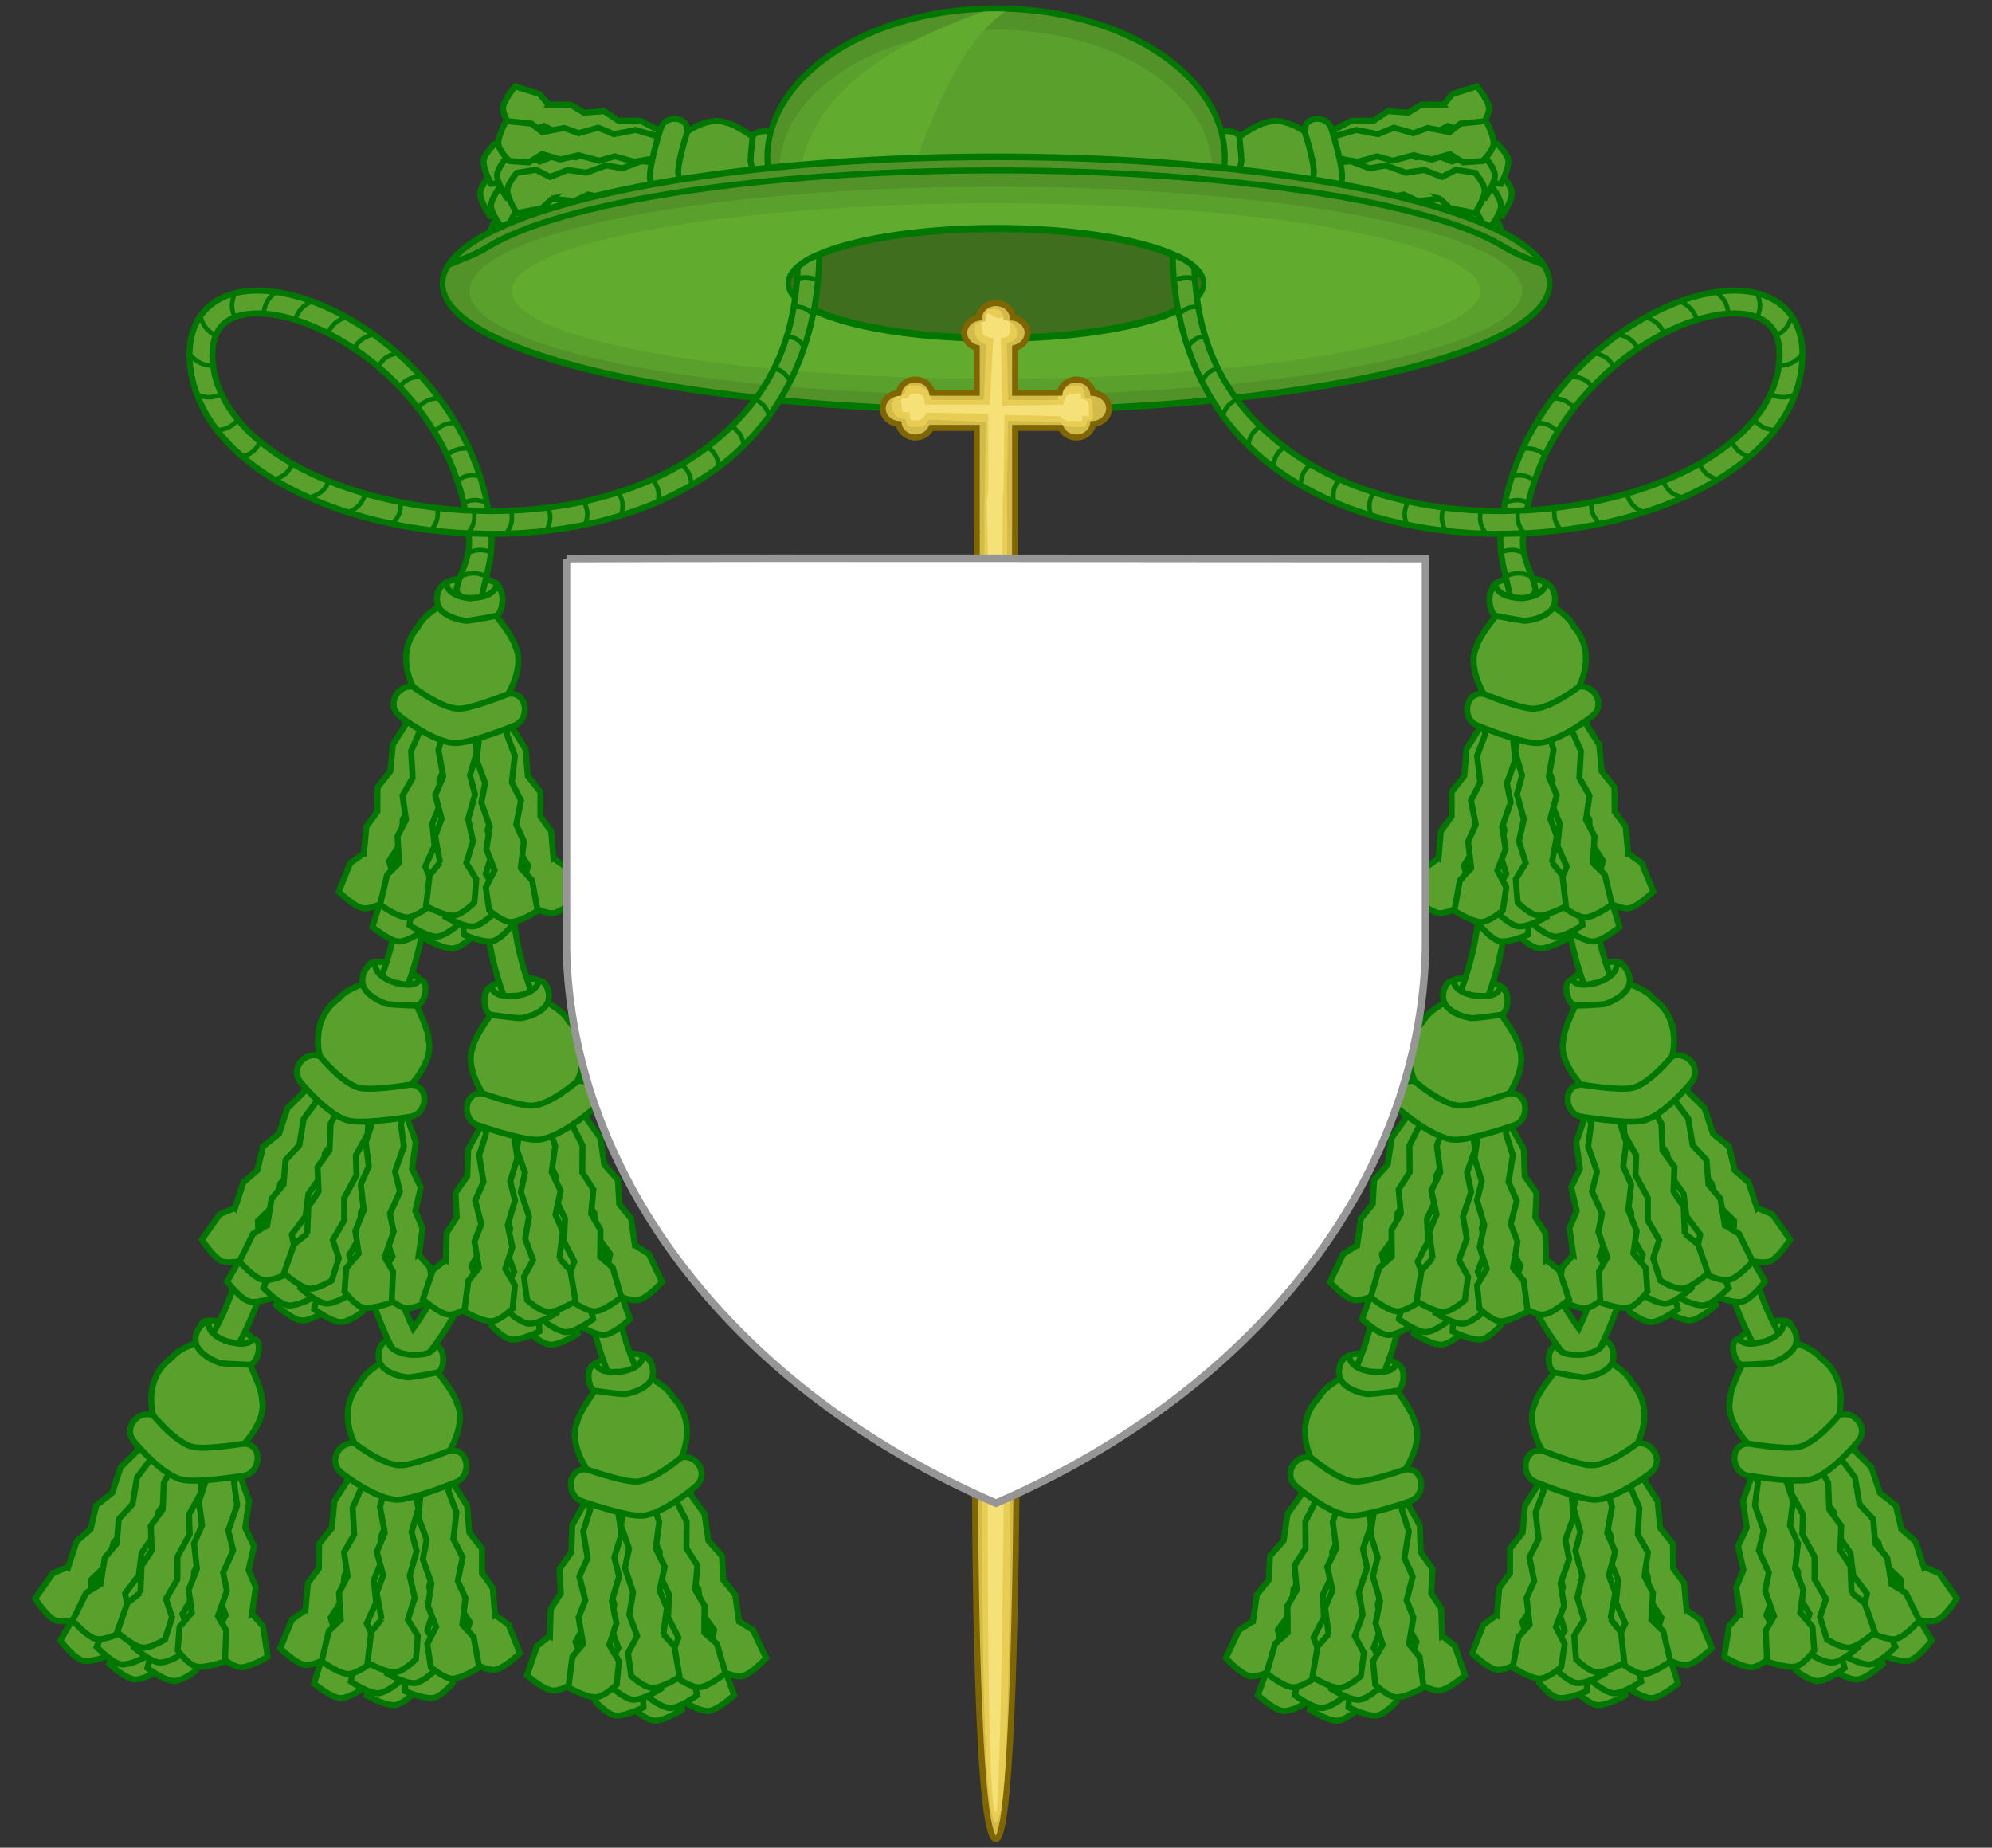 <?xml version="1.0" encoding="UTF-8" standalone="no"?>
<!-- Created with Inkscape (http://www.inkscape.org/) -->

<svg
   xmlns:dc="http://purl.org/dc/elements/1.1/"
   xmlns:cc="http://creativecommons.org/ns#"
   xmlns:rdf="http://www.w3.org/1999/02/22-rdf-syntax-ns#"
   xmlns:svg="http://www.w3.org/2000/svg"
   xmlns="http://www.w3.org/2000/svg"
   xmlns:xlink="http://www.w3.org/1999/xlink"
   version="1.1"
   width="1322.75"
   height="1226.781"
   id="svg142259">
  <rect width="100%" height="100%" fill="#333333" stroke="none"/>
  <defs
     id="defs142261" />
  <g
     transform="matrix(-6.382,-4.579,-4.579,6.382,2709.959,-4762.128)"
     id="galero_tassel_right"
     style="fill:#5aa02c;fill-opacity:1;stroke:#007800;stroke-width:0.509;stroke-miterlimit:4;stroke-opacity:1;stroke-dasharray:none">
    <path
       d="m -119.096,681.683 0.218,1.146 1.483,1.578 c 0,0 1.511,-0.569 1.816,-1.135 0.281,-0.518 0.187,-1.611 0.187,-1.611 l -1.164,-1.16 -1.318,-0.203 -0.859,-1.353 -1.402,-0.733 -1.021,-1.495 -1.248,-0.594 -0.938,-1.422 -1.702,-1.013 -0.62,-0.989 -1.491,-0.955 -1.26,1.429 1.015,1.482 1.331,0.659 0.871,1.348 1.634,0.939 0.645,1.281 1.55,0.726 0.636,1.137 1.635,0.937 z"
       id="path410-4-0"
       style="fill:#5aa02c;fill-opacity:1;stroke:#007800;stroke-width:0.509;stroke-miterlimit:4;stroke-opacity:1;stroke-dasharray:none" />
    <path
       d="m -121.598,683.715 0.009,1.169 1.174,1.818 c 0,0 1.593,-0.288 1.992,-0.788 0.367,-0.461 0.474,-1.552 0.474,-1.552 l -0.938,-1.351 -1.26,-0.439 -0.603,-1.483 -1.247,-0.972 -0.735,-1.655 -1.122,-0.808 -0.666,-1.566 -1.495,-1.302 -0.43,-1.085 -1.296,-1.208 -1.495,1.18 0.732,1.64 1.192,0.889 0.614,1.48 1.44,1.218 0.404,1.374 1.396,0.993 0.422,1.235 1.44,1.212 z"
       id="path412-3-7"
       style="fill:#5aa02c;fill-opacity:1;stroke:#007800;stroke-width:0.509;stroke-miterlimit:4;stroke-opacity:1;stroke-dasharray:none" />
    <path
       d="m -117.867,679.614 0.336,1.118 1.635,1.417 c 0,0 1.446,-0.72 1.691,-1.315 0.227,-0.542 0.021,-1.62 0.021,-1.62 l -1.278,-1.036 -1.333,-0.069 -0.992,-1.257 -1.469,-0.585 -1.168,-1.383 -1.303,-0.462 -1.076,-1.318 -1.799,-0.835 -0.717,-0.921 -1.58,-0.798 -1.106,1.551 1.16,1.369 1.392,0.522 1.004,1.25 1.721,0.769 0.772,1.206 1.618,0.564 0.751,1.068 1.719,0.763 z"
       id="path414-5-5"
       style="fill:#5aa02c;fill-opacity:1;stroke:#007800;stroke-width:0.509;stroke-miterlimit:4;stroke-opacity:1;stroke-dasharray:none" />
    <path
       d="m -120.355,681.796 0.134,1.16 1.366,1.68 c 0,0 1.549,-0.457 1.894,-0.999 0.314,-0.497 0.301,-1.595 0.301,-1.595 l -1.076,-1.24 -1.303,-0.301 -0.757,-1.412 -1.347,-0.832 -0.906,-1.564 -1.205,-0.685 -0.831,-1.485 -1.627,-1.134 -0.546,-1.031 -1.417,-1.06 -1.358,1.335 0.906,1.55 1.281,0.757 0.767,1.404 1.564,1.057 0.552,1.322 1.495,0.835 0.553,1.182 1.562,1.054 0,0 z"
       id="path416-0-0"
       style="fill:#5aa02c;fill-opacity:1;stroke:#007800;stroke-width:0.509;stroke-miterlimit:4;stroke-opacity:1;stroke-dasharray:none" />
    <path
       d="m -119.368,679.61 0.224,1.147 1.488,1.572 c 0,0 1.51,-0.574 1.81,-1.141 0.277,-0.518 0.182,-1.61 0.182,-1.61 l -1.167,-1.158 -1.323,-0.203 -0.863,-1.345 -1.405,-0.727 -1.025,-1.495 -1.253,-0.587 -0.941,-1.418 -1.707,-1.006 -0.62,-0.986 -1.495,-0.949 -1.255,1.434 1.02,1.475 1.336,0.658 0.874,1.342 1.637,0.935 0.652,1.278 1.553,0.718 0.643,1.135 1.636,0.93 z"
       id="path418-6-7"
       style="fill:#5aa02c;fill-opacity:1;stroke:#007800;stroke-width:0.509;stroke-miterlimit:4;stroke-opacity:1;stroke-dasharray:none" />
    <path
       d="m -115.936,673.874 1.134,-0.286 2.052,0.681 c 0,0 0.121,1.613 -0.265,2.127 -0.351,0.473 -1.383,0.848 -1.383,0.848 l -1.541,-0.568 -0.744,-1.112 -1.587,-0.21 -1.255,-0.967 -1.784,-0.294 -1.063,-0.884 -1.683,-0.253 -1.636,-1.12 -1.158,-0.147 -1.493,-0.951 0.767,-1.743 1.769,0.296 1.16,0.931 1.588,0.225 1.54,1.089 1.434,0.046 1.311,1.104 1.298,0.098 1.539,1.091 z"
       id="path420-9-5"
       style="fill:#5aa02c;fill-opacity:1;stroke:#007800;stroke-width:0.509;stroke-miterlimit:4;stroke-opacity:1;stroke-dasharray:none" />
    <path
       d="m -116.877,676.077 1.167,-0.056 1.881,1.075 c 0,0 -0.2,1.601 -0.681,2.03 -0.438,0.389 -1.523,0.557 -1.523,0.557 l -1.4,-0.86 -0.51,-1.237 -1.512,-0.518 -1.039,-1.195 -1.693,-0.639 -0.868,-1.078 -1.601,-0.579 -1.382,-1.418 -1.105,-0.374 -1.28,-1.224 1.097,-1.559 1.676,0.639 0.954,1.144 1.511,0.532 1.296,1.369 1.395,0.328 1.067,1.339 1.254,0.352 1.295,1.372 z"
       id="path422-0-3"
       style="fill:#5aa02c;fill-opacity:1;stroke:#007800;stroke-width:0.509;stroke-miterlimit:4;stroke-opacity:1;stroke-dasharray:none" />
    <path
       d="m -124.759,683.84 -0.093,1.164 1.006,1.916 c 0,0 1.61,-0.143 2.053,-0.607 0.409,-0.426 0.611,-1.502 0.611,-1.502 l -0.812,-1.429 -1.217,-0.551 -0.466,-1.532 -1.156,-1.083 -0.582,-1.712 -1.045,-0.907 -0.524,-1.619 -1.372,-1.432 -0.33,-1.118 -1.183,-1.318 -1.595,1.041 0.581,1.697 1.107,0.993 0.479,1.53 1.324,1.343 0.278,1.407 1.302,1.112 0.308,1.266 1.327,1.34 z"
       id="path424-8-3"
       style="fill:#5aa02c;fill-opacity:1;stroke:#007800;stroke-width:0.509;stroke-miterlimit:4;stroke-opacity:1;stroke-dasharray:none" />
    <path
       d="m -122.647,682.382 0.084,1.166 1.288,1.739 c 0,0 1.569,-0.388 1.936,-0.915 0.337,-0.481 0.374,-1.578 0.374,-1.578 l -1.023,-1.287 -1.286,-0.359 -0.695,-1.442 -1.307,-0.893 -0.84,-1.604 -1.17,-0.734 -0.764,-1.521 -1.575,-1.204 -0.499,-1.054 -1.37,-1.121 -1.416,1.273 0.835,1.588 1.247,0.812 0.706,1.437 1.511,1.126 0.493,1.344 1.455,0.903 0.502,1.204 1.514,1.119 z"
       id="path426-8-6"
       style="fill:#5aa02c;fill-opacity:1;stroke:#007800;stroke-width:0.509;stroke-miterlimit:4;stroke-opacity:1;stroke-dasharray:none" />
    <path
       d="m -120.829,680.16 0.223,1.147 1.488,1.573 c 0,0 1.51,-0.572 1.814,-1.141 0.275,-0.519 0.18,-1.611 0.18,-1.611 l -1.169,-1.158 -1.321,-0.199 -0.862,-1.347 -1.408,-0.727 -1.022,-1.494 -1.253,-0.589 -0.944,-1.417 -1.705,-1.005 -0.624,-0.987 -1.494,-0.948 -1.253,1.434 1.021,1.475 1.334,0.657 0.874,1.342 1.639,0.933 0.65,1.279 1.553,0.719 0.643,1.137 1.637,0.928 z"
       id="path428-3-5"
       style="fill:#5aa02c;fill-opacity:1;stroke:#007800;stroke-width:0.509;stroke-miterlimit:4;stroke-opacity:1;stroke-dasharray:none" />
    <path
       d="m -131.652,666.397 c 0,0 -0.146,1.347 -0.418,1.709 -0.406,0.542 -2.086,0.692 -2.086,0.692 0,0 2.126,3.79 2.664,4.876 -0.825,0.71 -0.253,2.289 1.001,2.035 0,0 3.095,-0.655 3.997,-1.839 0.735,-0.963 1.694,-3.971 1.694,-3.971 0.304,-1.111 -1.311,-2.154 -2.005,-1.014 -1.028,-0.521 -4.847,-2.488 -4.847,-2.488 z"
       id="path430-3-9"
       style="fill:#5aa02c;fill-opacity:1;stroke:#007800;stroke-width:0.509;stroke-miterlimit:4;stroke-opacity:1;stroke-dasharray:none" />
    <path
       d="m -132.448,666.004 c 0,0 -0.122,1.11 -0.345,1.406 -0.334,0.445 -1.717,0.572 -1.717,0.572 0,0 -0.424,1.788 0.019,2.681 0.365,2.511 2.999,3.01 2.999,3.01 0,0 2.547,-0.541 3.29,-1.517 0.607,-0.792 1.395,-3.272 1.395,-3.272 0,0 -0.722,-2.132 -2.177,-2.508 -0.847,-0.43 -3.465,-0.372 -3.465,-0.372 z"
       id="path432-6-1"
       style="fill:#5aa02c;fill-opacity:1;stroke:#007800;stroke-width:0.509;stroke-miterlimit:4;stroke-opacity:1;stroke-dasharray:none" />
    <path
       d="m -133.584,666.502 c -0.188,0.278 -1.176,1.169 -1.872,0.755 -0.447,0.318 0.202,1.414 1.015,1.458 0,0 0.78,0.098 1.828,-0.896 0.344,-0.494 1.095,-1.863 1.095,-1.863 0.027,-0.654 -1.243,-1.582 -1.531,-0.97 0.289,0.685 -0.41,1.332 -0.534,1.516 z"
       id="path434-2-4"
       style="fill:#5aa02c;fill-opacity:1;stroke:#007800;stroke-width:0.509;stroke-miterlimit:4;stroke-opacity:1;stroke-dasharray:none" />
  </g>
  <use
     transform="matrix(-1,0,0,1,1322.757,0)"
     id="galero_tassel_left"
     x="0"
     y="0"
     width="1322.75"
     height="1226.781"
     xlink:href="#galero_tassel_right" />
  <g
     id="galero_crown"
     style="stroke-width:4;stroke-miterlimit:4;stroke-dasharray:none">
    <path
       d="m 574.637,365.219 a 208.033,128.571 0 1 1 -416.066,0 208.033,128.571 0 1 1 416.066,0 z"
       transform="matrix(0.73,0,0,0.77,393.802,-176.631)"
       id="path3811"
       style="fill:#539228;fill-opacity:1;fill-rule:nonzero;stroke:#007800;stroke-width:5.337;stroke-miterlimit:4;stroke-opacity:1;stroke-dasharray:none" />
    <path
       d="m 574.637,365.219 a 208.033,128.571 0 1 1 -416.066,0 208.033,128.571 0 1 1 416.066,0 z"
       transform="matrix(0.691,0,0,0.729,407.899,-152.823)"
       id="path5977"
       style="fill:#5aa02c;fill-opacity:1;fill-rule:nonzero;stroke:none" />
    <path
       d="M 653.035,7.683 C 572.753,36.229 533.728,71.48 529.337,126.407 l 70.362,0.596 c 18.832,-45.505 34.409,-95.988 67.723,-119.342 -4.712,-0.206 -10.609,-0.073 -14.387,0.023 z"
       id="path3811-3"
       style="fill:#61ac2f;fill-opacity:1;fill-rule:nonzero;stroke:none" />
  </g>
  <g
     id="galero_brim"
     style="stroke-width:4;stroke-miterlimit:4;stroke-dasharray:none">
    <path
       d="m 674.286,254.505 a 410.714,77.857 0 1 1 -821.429,0 410.714,77.857 0 1 1 821.429,0 z"
       transform="matrix(0.895,0,0,1.081,425.504,-86.824)"
       id="path2987"
       style="fill:#539228;fill-opacity:1;fill-rule:nonzero;stroke:#007800;stroke-width:4.067;stroke-miterlimit:4;stroke-opacity:1;stroke-dasharray:none" />
    <path
       d="m 674.286,254.505 a 410.714,77.857 0 1 1 -821.429,0 410.714,77.857 0 1 1 821.429,0 z"
       transform="matrix(0.851,0,0,0.888,436.944,-32.869)"
       id="path5973"
       style="fill:#5aa02c;fill-opacity:1;fill-rule:nonzero;stroke:none" />
    <path
       d="m 674.286,254.505 a 410.714,77.857 0 1 1 -821.429,0 410.714,77.857 0 1 1 821.429,0 z"
       transform="matrix(0.783,0,0,0.748,455.009,2.858)"
       id="path5975"
       style="fill:#61ac2f;fill-opacity:1;fill-rule:nonzero;stroke:none" />
    <path
       d="m 674.286,254.505 a 410.714,77.857 0 1 1 -821.429,0 410.714,77.857 0 1 1 821.429,0 z"
       transform="matrix(0.336,0,0,0.468,572.819,69.063)"
       id="path2987-6"
       style="fill:#3e6e1e;fill-opacity:1;fill-rule:nonzero;stroke:#007800;stroke-width:10.084;stroke-miterlimit:4;stroke-opacity:1;stroke-dasharray:none" />
    <path
       d="m 298.372,175.497 c 10.037,-3.84 18.006,-6.908 25.88,-11.738 47.966,-29.318 179.644,-50.42 334.849,-50.625 1.697,-0.002 3.193,-0.002 4.906,4.9e-4 155.052,0.236 286.568,21.328 334.498,50.624 7.874,4.83 15.843,7.899 25.88,11.738"
       id="path5967"
       style="fill:none;stroke:#007800;stroke-width:4;stroke-miterlimit:4;stroke-opacity:1;stroke-dasharray:none" />
  </g>
  <g
     transform="matrix(0.869,0,0,0.869,-26.059,7.455)"
     id="g11638"
     style="stroke:#aa8800;stroke-width:4.603;stroke-miterlimit:4;stroke-opacity:1;stroke-dasharray:none">
    <path
       d="m 790.99,223.488 c -6.909,0 -12.423,4.965 -12.984,11.165 -6.29,0.918 -11.221,5.658 -11.221,11.679 0,5.476 4.079,9.966 9.538,11.459 l 0,34.229 -34.064,0 c -1.073,-5.699 -6.308,-10.137 -12.824,-10.137 -6.571,0 -11.742,4.519 -12.744,10.283 -6.765,0.515 -12.183,5.567 -12.183,11.899 0,6.332 5.418,11.385 12.183,11.899 1.002,5.764 6.173,10.283 12.744,10.283 5.421,0 10.066,-3.049 12.103,-7.345 l 34.786,0 0,37.608 0,26.81 0,94.608 29.335,0 0,-94.608 0,-26.81 0,-37.608 34.786,0 c 2.037,4.297 6.681,7.345 12.103,7.345 6.571,0 11.742,-4.519 12.744,-10.283 6.765,-0.514 12.183,-5.567 12.183,-11.899 0,-6.332 -5.418,-11.385 -12.183,-11.899 -1.002,-5.764 -6.173,-10.283 -12.744,-10.283 -6.516,0 -11.752,4.437 -12.824,10.137 l -34.064,0 0,-34.229 c 5.459,-1.492 9.538,-5.983 9.538,-11.459 0,-6.021 -4.931,-10.761 -11.221,-11.679 -0.561,-6.2 -6.075,-11.165 -12.985,-11.165 l 0,0 z"
       id="text6272-5"
       style="font-size:9.84px;font-style:normal;font-variant:normal;font-weight:normal;font-stretch:normal;writing-mode:lr-tb;text-anchor:middle;fill:#d3bb4a;fill-opacity:1;stroke:none;display:inline;font-family:Luxi Sans" />
    <g
       transform="matrix(7.218,0,0,7.218,637.88,-278.774)"
       id="g13958-0"
       style="stroke:#aa8800;stroke-width:0.638;stroke-miterlimit:4;stroke-opacity:1;stroke-dasharray:none;display:inline">
      <g
         transform="translate(0,-4)"
         id="g13756-28"
         style="stroke:#aa8800;stroke-width:0.638;stroke-miterlimit:4;stroke-opacity:1;stroke-dasharray:none">
        <path
           d="m 18.904,191.598 c 0.002,14.591 0.349,44.507 2.395,44.549 1.827,0.043 1.993,-29.646 2.073,-44.199 -0.877,-0.03 -3.101,-0.018 -4.469,-0.35 l 0,0 z"
           id="path12676-60"
           style="fill:#d3bb4a;fill-opacity:1;fill-rule:evenodd;stroke:none" />
      </g>
    </g>
    <path
       d="m 788.316,227.494 c -6.909,0 -5.198,3.159 -5.759,9.359 -6.29,0.918 -7.609,1.142 -7.609,7.163 0,5.476 3.176,9.063 8.635,10.556 l -1.806,42.357 -39.483,0 c -1.073,-5.699 -7.211,-11.04 -13.727,-11.04 -6.571,0 -6.323,0.907 -7.325,6.671 -6.765,0.515 -9.474,2.858 -9.474,9.19 0,6.332 3.611,9.579 10.377,10.093 1.002,5.764 1.658,5.768 8.228,5.768 5.421,0 7.356,-1.242 9.393,-5.539 l 43.817,1.806 -0.903,46.639 -0.344,16.477 c 0.137,33.985 -0.861,65.879 -0.559,98.619 l 19.057,0.836 -1.463,-101.765 0,-13.263 0.903,-48.446 40.204,0.903 c 2.037,4.297 6.681,3.733 12.103,3.733 6.571,0 7.226,0.9 8.228,-4.865 6.765,-0.515 4.055,-2.858 4.055,-9.19 0,-6.332 0.904,-7.772 -5.861,-8.287 -1.002,-5.764 -0.755,-9.38 -7.325,-9.38 -6.516,0 -12.655,5.341 -13.727,11.04 l -37.677,0 -0.903,-43.261 c 5.459,-1.492 7.732,-2.371 7.732,-7.846 0,-6.021 -4.028,-8.955 -10.318,-9.873 -0.561,-6.2 -1.559,-8.455 -8.469,-8.455 l 0,0 z"
       id="text6272-2-2"
       style="font-size:9.84px;font-style:normal;font-variant:normal;font-weight:normal;font-stretch:normal;writing-mode:lr-tb;text-anchor:middle;fill:#e7cd54;fill-opacity:1;stroke:none;display:inline;font-family:Luxi Sans" />
    <path
       d="m 790.99,222.942 c -6.909,0 -12.423,4.965 -12.984,11.165 -6.29,0.918 -11.221,5.658 -11.221,11.679 0,5.476 4.079,9.966 9.538,11.459 l 0,34.229 -34.064,0 c -1.073,-5.699 -6.308,-10.137 -12.824,-10.137 -6.571,0 -11.742,4.519 -12.744,10.283 -6.765,0.514 -12.183,5.567 -12.183,11.899 0,6.332 5.418,11.385 12.183,11.899 1.002,5.764 6.173,10.283 12.744,10.283 5.421,0 10.066,-3.049 12.103,-7.345 l 34.786,0 0,37.608 0,26.81 0,94.608 29.335,0 0,-94.608 0,-26.81 0,-37.608 34.786,0 c 2.037,4.297 6.681,7.345 12.103,7.345 6.571,0 11.742,-4.519 12.744,-10.283 6.765,-0.515 12.183,-5.567 12.183,-11.899 0,-6.332 -5.418,-11.385 -12.183,-11.899 -1.002,-5.764 -6.173,-10.283 -12.744,-10.283 -6.516,0 -11.752,4.437 -12.824,10.137 l -34.064,0 0,-34.229 c 5.459,-1.492 9.538,-5.983 9.538,-11.459 0,-6.021 -4.931,-10.761 -11.221,-11.679 -0.561,-6.2 -6.075,-11.165 -12.985,-11.165 l 0,0 z"
       id="text6272-7-4"
       style="font-size:9.84px;font-style:normal;font-variant:normal;font-weight:normal;font-stretch:normal;writing-mode:lr-tb;text-anchor:middle;fill:none;stroke:#806600;stroke-width:4.603;stroke-linecap:butt;stroke-linejoin:miter;stroke-miterlimit:4;stroke-opacity:1;stroke-dasharray:none;display:inline;font-family:Luxi Sans" />
    <g
       transform="matrix(7.218,0,0,7.218,638.419,-279.019)"
       id="g13958-3-8"
       style="stroke:#000000;stroke-width:0.638;stroke-miterlimit:4;stroke-opacity:1;stroke-dasharray:none;display:inline">
      <path
         d="m 23.164,93.8 0,93.441 -4.051,0 0,-93.441"
         id="rect12744-5-6"
         style="fill:#d3bb4a;fill-opacity:1;fill-rule:nonzero;stroke:#806600;stroke-linecap:round;stroke-linejoin:miter;stroke-dashoffset:0;marker:none;visibility:visible;display:block" />
      <g
         transform="translate(0,-4)"
         id="g13756-2-5"
         style="stroke:#000000;stroke-width:0.638;stroke-miterlimit:4;stroke-opacity:1;stroke-dasharray:none">
        <path
           d="m 18.904,191.598 c 0.002,14.591 0.187,44.507 2.233,44.549 1.827,0.043 2.156,-29.646 2.236,-44.199 -0.877,-0.03 -3.101,-0.018 -4.469,-0.35 l 0,0 z"
           id="path12676-6-0"
           style="fill:none;stroke:#806600;stroke-width:0.638;stroke-linecap:butt;stroke-linejoin:miter;stroke-miterlimit:4;stroke-opacity:1;stroke-dasharray:none" />
      </g>
    </g>
    <rect
       width="17.385"
       height="676.929"
       x="782.294"
       y="395.706"
       id="rect12744-5-4-90"
       style="fill:#e7cd54;fill-opacity:1;fill-rule:nonzero;stroke:none;stroke-width:4.603;marker:none;visibility:visible;display:block" />
    <rect
       width="1.356"
       height="93.195"
       x="117.165"
       y="135.956"
       transform="matrix(7.218,0,0,7.218,-59.899,-582.048)"
       id="rect12744-5-4-9-0"
       style="fill:#f6e078;fill-opacity:1;fill-rule:nonzero;stroke:none;stroke-width:0.638;marker:none;visibility:visible;display:block" />
    <path
       d="m 116.439,230.749 c 0.002,14.254 -0.113,41.434 1.442,41.596 1.592,-0.206 1.434,-27.351 1.551,-41.254 -0.877,-0.029 -1.624,-0.018 -2.992,-0.342 l 0,0 z"
       transform="matrix(7.218,0,0,7.218,-59.899,-582.048)"
       id="path12676-5-6"
       style="fill:#e7cd54;fill-opacity:1;fill-rule:evenodd;stroke:none;display:inline" />
    <path
       d="m 784.727,1084.057 c 0.014,100.09 -0.389,290.949 6.263,292.085 3.079,0.292 5.985,-189.855 6.327,-289.681 -3.752,-0.203 -6.736,-0.126 -12.59,-2.404 l 0,0 z"
       id="path12676-5-0-1"
       style="fill:#f6e078;fill-opacity:1;fill-rule:evenodd;stroke:none;display:inline" />
    <path
       d="m 789.22,232.913 c -5.784,-3.78 -5.198,-2.26 -5.759,3.94 -6.29,0.918 -3.093,0.239 -3.093,6.26 0,5.476 3.176,5.451 8.635,6.943 l -2.709,50.486 -49.418,0 c -1.073,-5.699 -0.889,-8.33 -7.405,-8.33 -6.571,0 -5.364,3.542 -5.364,3.542 -6.765,0.514 -5.751,-0.6 -5.113,5.094 0.706,6.293 -0.904,5.063 5.861,5.577 1.002,5.764 -1.052,6.251 5.519,6.251 5.421,0 7.587,-6.023 7.587,-6.023 l 47.208,0.903 0.091,57.432 -1.191,9.212 2.18,102.878 9.667,0.077 0.264,-104.387 0.639,-7.516 0.748,-56.793 42.914,0.903 c 2.037,4.297 5.778,3.733 11.2,3.733 6.571,0 4.517,1.803 5.519,-3.961 6.765,-0.515 4.803,4.741 4.803,-1.591 0,-6.332 1.059,-10.856 -5.706,-11.37 -1.002,-5.764 1.052,-3.961 -5.519,-3.961 -6.516,0 -7.236,2.631 -8.308,8.33 l -46.708,0.903 -0.903,-51.389 c 5.459,-1.492 6.829,-1.467 6.829,-6.943 0,-6.021 1.391,-6.245 -4.899,-7.163 -0.561,-6.2 -0.656,1.479 -7.566,-3.037 l -10e-4,8e-4 z"
       id="text6272-2-4-3"
       style="font-size:9.84px;font-style:normal;font-variant:normal;font-weight:normal;font-stretch:normal;writing-mode:lr-tb;text-anchor:middle;fill:#f6e078;fill-opacity:1;stroke:none;display:inline;font-family:Luxi Sans" />
    <g
       id="g3741"
       style="stroke-width:4.603;stroke-miterlimit:4;stroke-dasharray:none">
      <path
         d="m 121.997,229.276 c 0.001,0.877 -1.817,1.589 -4.061,1.589 -2.244,0 -4.063,-0.712 -4.061,-1.589 -0.001,-0.877 1.817,-1.589 4.061,-1.589 2.244,0 4.063,0.712 4.061,1.589 l 0,0 z"
         transform="matrix(7.218,0,0,7.218,-59.899,-582.048)"
         id="path12674-8"
         style="fill:#d3bb4a;fill-opacity:1;fill-rule:nonzero;stroke:none;stroke-width:0.638;marker:none;visibility:visible;display:block" />
      <path
         d="m 820.434,1073.801 c 0.01,6.334 -13.119,11.47 -29.317,11.47 -16.198,0 -29.326,-5.136 -29.317,-11.47 -0.01,-6.334 13.119,-11.47 29.317,-11.47 16.198,0 29.326,5.136 29.317,11.47 l 0,0 z"
         id="path12674-9-9"
         style="fill:none;stroke:#806600;stroke-width:4.603;stroke-linecap:round;stroke-linejoin:miter;stroke-miterlimit:4;stroke-opacity:1;stroke-dasharray:none;stroke-dashoffset:0;marker:none;visibility:visible;display:block" />
      <path
         d="m 813.685,1073.357 c 0.015,2.803 -4.325,5.396 -11.381,6.799 -7.056,1.403 -15.754,1.403 -22.809,0 -7.056,-1.403 -11.396,-3.996 -11.381,-6.799 -0.015,-2.803 4.325,-5.396 11.381,-6.799 7.056,-1.403 15.754,-1.403 22.809,0 7.056,1.403 11.396,3.996 11.381,6.799 z"
         id="path12674-98-3"
         style="fill:#e7cd54;fill-opacity:1;fill-rule:nonzero;stroke:none;stroke-width:4.603;marker:none;visibility:visible;display:block" />
      <path
         d="m 808.717,1073.466 c 0.009,1.57 -3.374,3.021 -8.873,3.806 -5.499,0.785 -12.277,0.785 -17.776,0 -5.499,-0.785 -8.882,-2.237 -8.873,-3.806 -0.009,-1.57 3.374,-3.021 8.873,-3.806 5.499,-0.785 12.277,-0.785 17.776,0 5.499,0.785 8.882,2.237 8.873,3.806 l 0,0 z"
         id="path12674-98-5-4"
         style="fill:#f6e078;fill-opacity:1;fill-rule:nonzero;stroke:none;stroke-width:4.603;marker:none;visibility:visible;display:block" />
    </g>
  </g>
  <g
     transform="matrix(2.036,0,0,2.036,1961.538,-952.215)"
     id="tassels_right"
     style="stroke:#007800;stroke-width:1.965;stroke-miterlimit:4;stroke-opacity:1;stroke-dasharray:none">
    <path
       d="m -794.286,659.951 a 7.768,2.589 0 1 1 -15.536,0 7.768,2.589 0 1 1 15.536,0 z"
       transform="matrix(1.12,0.444,-0.444,1.12,302.34,519.814)"
       id="path4331-8-9-3-1"
       style="fill:#5aa02c;fill-opacity:1;fill-rule:nonzero;stroke:#007800;stroke-width:1.631;stroke-linecap:butt;stroke-linejoin:miter;stroke-miterlimit:4;stroke-opacity:1;stroke-dasharray:none;stroke-dashoffset:0" />
    <path
       d="m -794.286,659.951 a 7.768,2.589 0 1 1 -15.536,0 7.768,2.589 0 1 1 15.536,0 z"
       transform="matrix(1.178,-0.25,0.25,1.178,18.021,-65.189)"
       id="path4331-8-9-3-4"
       style="fill:#5aa02c;fill-opacity:1;fill-rule:nonzero;stroke:#007800;stroke-width:1.631;stroke-linecap:butt;stroke-linejoin:miter;stroke-miterlimit:4;stroke-opacity:1;stroke-dasharray:none;stroke-dashoffset:0" />
    <path
       d="m -794.286,659.951 a 7.768,2.589 0 1 1 -15.536,0 7.768,2.589 0 1 1 15.536,0 z"
       transform="matrix(-1.191,0.177,0.177,1.191,-1867.65,146.02)"
       id="path4331-8-9-3-7"
       style="fill:#5aa02c;fill-opacity:1;fill-rule:nonzero;stroke:#007800;stroke-width:1.631;stroke-linecap:butt;stroke-linejoin:miter;stroke-miterlimit:4;stroke-opacity:1;stroke-dasharray:none;stroke-dashoffset:0" />
    <path
       d="m -794.286,659.951 a 7.768,2.589 0 1 1 -15.536,0 7.768,2.589 0 1 1 15.536,0 z"
       transform="matrix(1.12,0.444,-0.444,1.12,356.983,402.798)"
       id="path4331-8-9-3"
       style="fill:#5aa02c;fill-opacity:1;fill-rule:nonzero;stroke:#007800;stroke-width:1.631;stroke-linecap:butt;stroke-linejoin:miter;stroke-miterlimit:4;stroke-opacity:1;stroke-dasharray:none;stroke-dashoffset:0" />
    <path
       d="m -834.432,885.296 -8.393,3.274 c 0.659,2.382 1.399,4.764 2.258,7.151 1.757,4.88 3.937,9.764 6.586,14.603 0.987,1.8 3.022,2.621 4.93,2.183 1.489,0.185 3.015,-0.367 4.027,-1.618 3.466,-4.292 6.475,-8.682 9.07,-13.172 1.269,-2.196 2.466,-4.396 3.538,-6.624 l -7.715,-4.704 c -1.077,2.301 -2.267,4.587 -3.575,6.85 -1.496,2.588 -3.15,5.147 -4.968,7.678 -1.299,-2.746 -2.437,-5.497 -3.425,-8.242 -0.885,-2.459 -1.682,-4.921 -2.333,-7.377 z"
       id="path943-3-6-5-9-1-1-8"
       style="fill:#5aa02c;fill-opacity:1;stroke:#007800;stroke-width:1.965;stroke-miterlimit:4;stroke-opacity:1;stroke-dasharray:none" />
    <path
       d="m -794.286,659.951 a 7.768,2.589 0 1 1 -15.536,0 7.768,2.589 0 1 1 15.536,0 z"
       transform="matrix(1.204,0,0,1.204,155.729,-135.29)"
       id="path4331-8-9"
       style="fill:#5aa02c;fill-opacity:1;fill-rule:nonzero;stroke:#007800;stroke-width:1.631;stroke-linecap:butt;stroke-linejoin:miter;stroke-miterlimit:4;stroke-opacity:1;stroke-dasharray:none;stroke-dashoffset:0" />
    <path
       d="m -703.267,554.932 c -0.059,3.716 -0.352,5.996 -0.779,9.371 -2.997,23.675 -14.744,39.254 -30.961,50.855 -18.544,13.21 -43.437,19.212 -68.088,19.202 -0.33,0 -0.662,-7.1e-4 -0.993,-0.003 l -7.616,-0.237 c -19.609,-1.096 -38.511,-5.913 -53.174,-13.494 -16.88,-8.717 -27.77,-20.798 -29.129,-34.504 -0.102,-0.982 -0.15,-1.902 -0.15,-2.768 0.039,-5.136 1.543,-8.149 3.872,-10.204 2.351,-2.048 6.014,-3.252 10.834,-3.252 0.061,0 0.121,-6.9e-4 0.182,-6.9e-4 11.866,0 29.465,7.7 43.627,21.41 11.362,10.946 20.618,25.523 23.938,42.813 l 7.616,0.237 c -3.372,-19.757 -13.767,-36.287 -26.389,-48.421 -15.498,-14.832 -34.188,-23.414 -48.974,-23.493 -6,10e-4 -11.55,1.482 -15.712,5.073 -4.181,3.583 -6.483,9.163 -6.444,15.837 0,1.136 0.061,2.315 0.188,3.535 1.829,17.34 15.077,31.048 33.123,40.362 16.199,8.347 36.562,13.393 57.635,14.382 l 7.494,0.179 c 0.024,0 0.048,0 0.072,0 25.826,-0.011 52.142,-6.191 72.408,-20.578 20.281,-14.351 34.086,-38.581 34.475,-70.473 -2.566,0.721 -5.36,2.364 -7.055,4.173 z"
       id="path941-5-3-3"
       style="fill:#5aa02c;fill-opacity:1;stroke:#007800;stroke-width:1.965;stroke-miterlimit:4;stroke-opacity:1;stroke-dasharray:none" />
    <path
       d="m -814.534,659.865 c -0.32,2.032 4.262,4.216 6.298,4.534 0.194,0.03 0.388,0.045 0.58,0.045 1.804,0 1.304,-1.554 1.593,-3.39 1.644,-7.22 3.369,-12.387 2.895,-19.244 l -7.494,-0.179 c 1.245,7.706 -2.878,12.763 -3.872,18.233 z"
       id="path943-3-11-4"
       style="fill:#5aa02c;fill-opacity:1;stroke:#007800;stroke-width:1.965;stroke-miterlimit:4;stroke-opacity:1;stroke-dasharray:none" />
    <path
       d="m -801.944,720.053 c 0,4.72 -0.368,9.578 -1.152,14.574 -0.386,2.447 1.288,4.745 3.741,5.128 0.233,0.036 0.468,0.054 0.698,0.054 2.172,0 4.081,-1.582 4.429,-3.793 0.853,-5.45 1.259,-10.777 1.259,-15.963 0,-2.537 -0.097,-5.037 -0.283,-7.502 l -9.025,-0.215 c 0.219,2.531 0.334,5.104 0.334,7.718 z"
       id="path943-3-1-2-7"
       style="fill:#5aa02c;fill-opacity:1;stroke:#007800;stroke-width:1.965;stroke-miterlimit:4;stroke-opacity:1;stroke-dasharray:none" />
    <path
       d="m -834.718,771.042 c -0.891,4.635 -2.169,9.336 -3.882,14.095 -0.841,2.33 0.37,4.903 2.706,5.742 0.222,0.079 0.449,0.142 0.675,0.185 2.133,0.41 4.306,-0.783 5.065,-2.889 1.867,-5.191 3.27,-10.345 4.249,-15.439 0.479,-2.491 0.856,-4.965 1.137,-7.421 l -8.822,-1.915 c -0.263,2.527 -0.636,5.075 -1.129,7.642 z"
       id="path943-3-6-1-0"
       style="fill:#5aa02c;fill-opacity:1;stroke:#007800;stroke-width:1.965;stroke-miterlimit:4;stroke-opacity:1;stroke-dasharray:none" />
    <path
       d="m -794.729,774.897 c 0.891,4.635 2.169,9.336 3.882,14.095 0.84,2.33 -0.37,4.903 -2.706,5.742 -0.222,0.079 -0.449,0.142 -0.676,0.185 -2.133,0.41 -4.306,-0.783 -5.065,-2.889 -1.867,-5.191 -3.27,-10.345 -4.249,-15.439 -0.479,-2.491 -0.856,-4.965 -1.138,-7.421 l 8.822,-1.915 c 0.263,2.527 0.636,5.075 1.129,7.642 z"
       id="path943-3-6-6-1-3"
       style="fill:#5aa02c;fill-opacity:1;stroke:#007800;stroke-width:1.965;stroke-miterlimit:4;stroke-opacity:1;stroke-dasharray:none" />
    <path
       d="m -887.849,889.126 c -1.599,4.441 -3.59,8.887 -6.02,13.323 -1.192,2.172 -0.395,4.901 1.783,6.092 0.207,0.113 0.422,0.21 0.639,0.288 2.044,0.736 4.375,-0.106 5.452,-2.069 2.649,-4.839 4.835,-9.713 6.591,-14.593 0.859,-2.387 1.615,-4.772 2.274,-7.155 l -8.419,-3.26 c -0.651,2.455 -1.415,4.915 -2.3,7.374 z"
       id="path943-3-6-5-5-8"
       style="fill:#5aa02c;fill-opacity:1;stroke:#007800;stroke-width:1.965;stroke-miterlimit:4;stroke-opacity:1;stroke-dasharray:none" />
    <path
       d="m -760.832,899.71 c 1.154,4.577 2.698,9.197 4.68,13.85 0.972,2.278 -0.089,4.916 -2.373,5.887 -0.217,0.091 -0.44,0.167 -0.664,0.224 -2.106,0.531 -4.344,-0.536 -5.222,-2.595 -2.16,-5.076 -3.856,-10.142 -5.124,-15.171 -0.62,-2.46 -1.138,-4.908 -1.559,-7.344 l 8.699,-2.415 c 0.407,2.508 0.924,5.03 1.563,7.565 z"
       id="path943-3-6-5-3-9-4"
       style="fill:#5aa02c;fill-opacity:1;stroke:#007800;stroke-width:1.965;stroke-miterlimit:4;stroke-opacity:1;stroke-dasharray:none" />
    <g
       transform="matrix(2.99,3.557,-3.557,2.99,1960.698,-854.939)"
       id="g4109-1-3-3"
       style="fill:#5aa02c;fill-opacity:1;stroke:#007800;stroke-width:0.423;stroke-miterlimit:4;stroke-opacity:1;stroke-dasharray:none">
      <path
         d="m -119.096,681.683 0.218,1.146 1.483,1.578 c 0,0 1.511,-0.569 1.816,-1.135 0.281,-0.518 0.187,-1.611 0.187,-1.611 l -1.164,-1.16 -1.318,-0.203 -0.859,-1.353 -1.402,-0.733 -1.021,-1.495 -1.248,-0.594 -0.938,-1.422 -1.702,-1.013 -0.62,-0.989 -1.491,-0.955 -1.26,1.429 1.015,1.482 1.331,0.659 0.871,1.348 1.634,0.939 0.645,1.281 1.55,0.726 0.636,1.137 1.635,0.937 z"
         id="path410-8-29-7"
         style="fill:#5aa02c;fill-opacity:1;stroke:#007800;stroke-width:0.423;stroke-miterlimit:4;stroke-opacity:1;stroke-dasharray:none" />
      <path
         d="m -121.598,683.715 0.009,1.169 1.174,1.818 c 0,0 1.593,-0.288 1.992,-0.788 0.367,-0.461 0.474,-1.552 0.474,-1.552 l -0.938,-1.351 -1.26,-0.439 -0.603,-1.483 -1.247,-0.972 -0.735,-1.655 -1.122,-0.808 -0.666,-1.566 -1.495,-1.302 -0.43,-1.085 -1.296,-1.208 -1.495,1.18 0.732,1.64 1.192,0.889 0.614,1.48 1.44,1.218 0.404,1.374 1.396,0.993 0.422,1.235 1.44,1.212 z"
         id="path412-70-3-5"
         style="fill:#5aa02c;fill-opacity:1;stroke:#007800;stroke-width:0.423;stroke-miterlimit:4;stroke-opacity:1;stroke-dasharray:none" />
      <path
         d="m -117.867,679.614 0.336,1.118 1.635,1.417 c 0,0 1.446,-0.72 1.691,-1.315 0.227,-0.542 0.021,-1.62 0.021,-1.62 l -1.278,-1.036 -1.333,-0.069 -0.992,-1.257 -1.469,-0.585 -1.168,-1.383 -1.303,-0.462 -1.076,-1.318 -1.799,-0.835 -0.717,-0.921 -1.58,-0.798 -1.106,1.551 1.16,1.369 1.392,0.522 1.004,1.25 1.721,0.769 0.772,1.206 1.618,0.564 0.751,1.068 1.719,0.763 z"
         id="path414-4-8-1"
         style="fill:#5aa02c;fill-opacity:1;stroke:#007800;stroke-width:0.423;stroke-miterlimit:4;stroke-opacity:1;stroke-dasharray:none" />
      <path
         d="m -120.355,681.796 0.134,1.16 1.366,1.68 c 0,0 1.549,-0.457 1.894,-0.999 0.314,-0.497 0.301,-1.595 0.301,-1.595 l -1.076,-1.24 -1.303,-0.301 -0.757,-1.412 -1.347,-0.832 -0.906,-1.564 -1.205,-0.685 -0.831,-1.485 -1.627,-1.134 -0.546,-1.031 -1.417,-1.06 -1.358,1.335 0.906,1.55 1.281,0.757 0.767,1.404 1.564,1.057 0.552,1.322 1.495,0.835 0.553,1.182 1.562,1.054 0,0 z"
         id="path416-2-52-2"
         style="fill:#5aa02c;fill-opacity:1;stroke:#007800;stroke-width:0.423;stroke-miterlimit:4;stroke-opacity:1;stroke-dasharray:none" />
      <path
         d="m -119.368,679.61 0.224,1.147 1.488,1.572 c 0,0 1.51,-0.574 1.81,-1.141 0.277,-0.518 0.182,-1.61 0.182,-1.61 l -1.167,-1.158 -1.323,-0.203 -0.863,-1.345 -1.405,-0.727 -1.025,-1.495 -1.253,-0.587 -0.941,-1.418 -1.707,-1.006 -0.62,-0.986 -1.495,-0.949 -1.255,1.434 1.02,1.475 1.336,0.658 0.874,1.342 1.637,0.935 0.652,1.278 1.553,0.718 0.643,1.135 1.636,0.93 z"
         id="path418-4-7-1"
         style="fill:#5aa02c;fill-opacity:1;stroke:#007800;stroke-width:0.423;stroke-miterlimit:4;stroke-opacity:1;stroke-dasharray:none" />
      <path
         d="m -115.936,673.874 1.134,-0.286 2.052,0.681 c 0,0 0.121,1.613 -0.265,2.127 -0.351,0.473 -1.383,0.848 -1.383,0.848 l -1.541,-0.568 -0.744,-1.112 -1.587,-0.21 -1.255,-0.967 -1.784,-0.294 -1.063,-0.884 -1.683,-0.253 -1.636,-1.12 -1.158,-0.147 -1.493,-0.951 0.767,-1.743 1.769,0.296 1.16,0.931 1.588,0.225 1.54,1.089 1.434,0.046 1.311,1.104 1.298,0.098 1.539,1.091 z"
         id="path420-95-53-4"
         style="fill:#5aa02c;fill-opacity:1;stroke:#007800;stroke-width:0.423;stroke-miterlimit:4;stroke-opacity:1;stroke-dasharray:none" />
      <path
         d="m -116.877,676.077 1.167,-0.056 1.881,1.075 c 0,0 -0.2,1.601 -0.681,2.03 -0.438,0.389 -1.523,0.557 -1.523,0.557 l -1.4,-0.86 -0.51,-1.237 -1.512,-0.518 -1.039,-1.195 -1.693,-0.639 -0.868,-1.078 -1.601,-0.579 -1.382,-1.418 -1.105,-0.374 -1.28,-1.224 1.097,-1.559 1.676,0.639 0.954,1.144 1.511,0.532 1.296,1.369 1.395,0.328 1.067,1.339 1.254,0.352 1.295,1.372 z"
         id="path422-2-6-7"
         style="fill:#5aa02c;fill-opacity:1;stroke:#007800;stroke-width:0.423;stroke-miterlimit:4;stroke-opacity:1;stroke-dasharray:none" />
      <path
         d="m -124.759,683.84 -0.093,1.164 1.006,1.916 c 0,0 1.61,-0.143 2.053,-0.607 0.409,-0.426 0.611,-1.502 0.611,-1.502 l -0.812,-1.429 -1.217,-0.551 -0.466,-1.532 -1.156,-1.083 -0.582,-1.712 -1.045,-0.907 -0.524,-1.619 -1.372,-1.432 -0.33,-1.118 -1.183,-1.318 -1.595,1.041 0.581,1.697 1.107,0.993 0.479,1.53 1.324,1.343 0.278,1.407 1.302,1.112 0.308,1.266 1.327,1.34 z"
         id="path424-5-6-3"
         style="fill:#5aa02c;fill-opacity:1;stroke:#007800;stroke-width:0.423;stroke-miterlimit:4;stroke-opacity:1;stroke-dasharray:none" />
      <path
         d="m -122.647,682.382 0.084,1.166 1.288,1.739 c 0,0 1.569,-0.388 1.936,-0.915 0.337,-0.481 0.374,-1.578 0.374,-1.578 l -1.023,-1.287 -1.286,-0.359 -0.695,-1.442 -1.307,-0.893 -0.84,-1.604 -1.17,-0.734 -0.764,-1.521 -1.575,-1.204 -0.499,-1.054 -1.37,-1.121 -1.416,1.273 0.835,1.588 1.247,0.812 0.706,1.437 1.511,1.126 0.493,1.344 1.455,0.903 0.502,1.204 1.514,1.119 z"
         id="path426-1-57-0"
         style="fill:#5aa02c;fill-opacity:1;stroke:#007800;stroke-width:0.423;stroke-miterlimit:4;stroke-opacity:1;stroke-dasharray:none" />
      <path
         d="m -120.829,680.16 0.223,1.147 1.488,1.573 c 0,0 1.51,-0.572 1.814,-1.141 0.275,-0.519 0.18,-1.611 0.18,-1.611 l -1.169,-1.158 -1.321,-0.199 -0.862,-1.347 -1.408,-0.727 -1.022,-1.494 -1.253,-0.589 -0.944,-1.417 -1.705,-1.005 -0.624,-0.987 -1.494,-0.948 -1.253,1.434 1.021,1.475 1.334,0.657 0.874,1.342 1.639,0.933 0.65,1.279 1.553,0.719 0.643,1.137 1.637,0.928 z"
         id="path428-7-8-2"
         style="fill:#5aa02c;fill-opacity:1;stroke:#007800;stroke-width:0.423;stroke-miterlimit:4;stroke-opacity:1;stroke-dasharray:none" />
      <path
         d="m -131.652,666.397 c 0,0 -0.146,1.347 -0.418,1.709 -0.406,0.542 -2.086,0.692 -2.086,0.692 0,0 2.126,3.79 2.664,4.876 -0.825,0.71 -0.253,2.289 1.001,2.035 0,0 3.095,-0.655 3.997,-1.839 0.735,-0.963 1.694,-3.971 1.694,-3.971 0.304,-1.111 -1.311,-2.154 -2.005,-1.014 -1.028,-0.521 -4.847,-2.488 -4.847,-2.488 z"
         id="path430-2-1-0"
         style="fill:#5aa02c;fill-opacity:1;stroke:#007800;stroke-width:0.423;stroke-miterlimit:4;stroke-opacity:1;stroke-dasharray:none" />
      <path
         d="m -132.448,666.004 c 0,0 -0.122,1.11 -0.345,1.406 -0.334,0.445 -1.717,0.572 -1.717,0.572 0,0 -0.424,1.788 0.019,2.681 0.365,2.511 2.999,3.01 2.999,3.01 0,0 2.547,-0.541 3.29,-1.517 0.607,-0.792 1.395,-3.272 1.395,-3.272 0,0 -0.722,-2.132 -2.177,-2.508 -0.847,-0.43 -3.465,-0.372 -3.465,-0.372 z"
         id="path432-9-3-0"
         style="fill:#5aa02c;fill-opacity:1;stroke:#007800;stroke-width:0.423;stroke-miterlimit:4;stroke-opacity:1;stroke-dasharray:none" />
      <path
         d="m -133.584,666.502 c -0.188,0.278 -1.176,1.169 -1.872,0.755 -0.447,0.318 0.202,1.414 1.015,1.458 0,0 0.78,0.098 1.828,-0.896 0.344,-0.494 1.095,-1.863 1.095,-1.863 0.027,-0.654 -1.265,-1.782 -1.553,-1.169 0.289,0.685 -0.388,1.532 -0.512,1.716 z"
         id="path434-3-3-3"
         style="fill:#5aa02c;fill-opacity:1;stroke:#007800;stroke-width:0.423;stroke-miterlimit:4;stroke-opacity:1;stroke-dasharray:none" />
    </g>
    <g
       transform="matrix(2.125,4.132,-4.132,2.125,2203.96,-76.061)"
       id="g4109-1-2-3-3"
       style="fill:#5aa02c;fill-opacity:1;stroke:#007800;stroke-width:0.423;stroke-miterlimit:4;stroke-opacity:1;stroke-dasharray:none">
      <path
         d="m -119.096,681.683 0.218,1.146 1.483,1.578 c 0,0 1.511,-0.569 1.816,-1.135 0.281,-0.518 0.187,-1.611 0.187,-1.611 l -1.164,-1.16 -1.318,-0.203 -0.859,-1.353 -1.402,-0.733 -1.021,-1.495 -1.248,-0.594 -0.938,-1.422 -1.702,-1.013 -0.62,-0.989 -1.491,-0.955 -1.26,1.429 1.015,1.482 1.331,0.659 0.871,1.348 1.634,0.939 0.645,1.281 1.55,0.726 0.636,1.137 1.635,0.937 z"
         id="path410-8-9-2-1"
         style="fill:#5aa02c;fill-opacity:1;stroke:#007800;stroke-width:0.423;stroke-miterlimit:4;stroke-opacity:1;stroke-dasharray:none" />
      <path
         d="m -121.598,683.715 0.009,1.169 1.174,1.818 c 0,0 1.593,-0.288 1.992,-0.788 0.367,-0.461 0.474,-1.552 0.474,-1.552 l -0.938,-1.351 -1.26,-0.439 -0.603,-1.483 -1.247,-0.972 -0.735,-1.655 -1.122,-0.808 -0.666,-1.566 -1.495,-1.302 -0.43,-1.085 -1.296,-1.208 -1.495,1.18 0.732,1.64 1.192,0.889 0.614,1.48 1.44,1.218 0.404,1.374 1.396,0.993 0.422,1.235 1.44,1.212 z"
         id="path412-70-6-6-4"
         style="fill:#5aa02c;fill-opacity:1;stroke:#007800;stroke-width:0.423;stroke-miterlimit:4;stroke-opacity:1;stroke-dasharray:none" />
      <path
         d="m -117.867,679.614 0.336,1.118 1.635,1.417 c 0,0 1.446,-0.72 1.691,-1.315 0.227,-0.542 0.021,-1.62 0.021,-1.62 l -1.278,-1.036 -1.333,-0.069 -0.992,-1.257 -1.469,-0.585 -1.168,-1.383 -1.303,-0.462 -1.076,-1.318 -1.799,-0.835 -0.717,-0.921 -1.58,-0.798 -1.106,1.551 1.16,1.369 1.392,0.522 1.004,1.25 1.721,0.769 0.772,1.206 1.618,0.564 0.751,1.068 1.719,0.763 z"
         id="path414-4-0-55-3"
         style="fill:#5aa02c;fill-opacity:1;stroke:#007800;stroke-width:0.423;stroke-miterlimit:4;stroke-opacity:1;stroke-dasharray:none" />
      <path
         d="m -120.355,681.796 0.134,1.16 1.366,1.68 c 0,0 1.549,-0.457 1.894,-0.999 0.314,-0.497 0.301,-1.595 0.301,-1.595 l -1.076,-1.24 -1.303,-0.301 -0.757,-1.412 -1.347,-0.832 -0.906,-1.564 -1.205,-0.685 -0.831,-1.485 -1.627,-1.134 -0.546,-1.031 -1.417,-1.06 -1.358,1.335 0.906,1.55 1.281,0.757 0.767,1.404 1.564,1.057 0.552,1.322 1.495,0.835 0.553,1.182 1.562,1.054 0,0 z"
         id="path416-2-3-7-4"
         style="fill:#5aa02c;fill-opacity:1;stroke:#007800;stroke-width:0.423;stroke-miterlimit:4;stroke-opacity:1;stroke-dasharray:none" />
      <path
         d="m -119.368,679.61 0.224,1.147 1.488,1.572 c 0,0 1.51,-0.574 1.81,-1.141 0.277,-0.518 0.182,-1.61 0.182,-1.61 l -1.167,-1.158 -1.323,-0.203 -0.863,-1.345 -1.405,-0.727 -1.025,-1.495 -1.253,-0.587 -0.941,-1.418 -1.707,-1.006 -0.62,-0.986 -1.495,-0.949 -1.255,1.434 1.02,1.475 1.336,0.658 0.874,1.342 1.637,0.935 0.652,1.278 1.553,0.718 0.643,1.135 1.636,0.93 z"
         id="path418-4-2-7-3"
         style="fill:#5aa02c;fill-opacity:1;stroke:#007800;stroke-width:0.423;stroke-miterlimit:4;stroke-opacity:1;stroke-dasharray:none" />
      <path
         d="m -115.936,673.874 1.134,-0.286 2.052,0.681 c 0,0 0.121,1.613 -0.265,2.127 -0.351,0.473 -1.383,0.848 -1.383,0.848 l -1.541,-0.568 -0.744,-1.112 -1.587,-0.21 -1.255,-0.967 -1.784,-0.294 -1.063,-0.884 -1.683,-0.253 -1.636,-1.12 -1.158,-0.147 -1.493,-0.951 0.767,-1.743 1.769,0.296 1.16,0.931 1.588,0.225 1.54,1.089 1.434,0.046 1.311,1.104 1.298,0.098 1.539,1.091 z"
         id="path420-95-6-1-3"
         style="fill:#5aa02c;fill-opacity:1;stroke:#007800;stroke-width:0.423;stroke-miterlimit:4;stroke-opacity:1;stroke-dasharray:none" />
      <path
         d="m -116.877,676.077 1.167,-0.056 1.881,1.075 c 0,0 -0.2,1.601 -0.681,2.03 -0.438,0.389 -1.523,0.557 -1.523,0.557 l -1.4,-0.86 -0.51,-1.237 -1.512,-0.518 -1.039,-1.195 -1.693,-0.639 -0.868,-1.078 -1.601,-0.579 -1.382,-1.418 -1.105,-0.374 -1.28,-1.224 1.097,-1.559 1.676,0.639 0.954,1.144 1.511,0.532 1.296,1.369 1.395,0.328 1.067,1.339 1.254,0.352 1.295,1.372 z"
         id="path422-2-9-9-7"
         style="fill:#5aa02c;fill-opacity:1;stroke:#007800;stroke-width:0.423;stroke-miterlimit:4;stroke-opacity:1;stroke-dasharray:none" />
      <path
         d="m -124.759,683.84 -0.093,1.164 1.006,1.916 c 0,0 1.61,-0.143 2.053,-0.607 0.409,-0.426 0.611,-1.502 0.611,-1.502 l -0.812,-1.429 -1.217,-0.551 -0.466,-1.532 -1.156,-1.083 -0.582,-1.712 -1.045,-0.907 -0.524,-1.619 -1.372,-1.432 -0.33,-1.118 -1.183,-1.318 -1.595,1.041 0.581,1.697 1.107,0.993 0.479,1.53 1.324,1.343 0.278,1.407 1.302,1.112 0.308,1.266 1.327,1.34 z"
         id="path424-5-8-4-3"
         style="fill:#5aa02c;fill-opacity:1;stroke:#007800;stroke-width:0.423;stroke-miterlimit:4;stroke-opacity:1;stroke-dasharray:none" />
      <path
         d="m -122.647,682.382 0.084,1.166 1.288,1.739 c 0,0 1.569,-0.388 1.936,-0.915 0.337,-0.481 0.374,-1.578 0.374,-1.578 l -1.023,-1.287 -1.286,-0.359 -0.695,-1.442 -1.307,-0.893 -0.84,-1.604 -1.17,-0.734 -0.764,-1.521 -1.575,-1.204 -0.499,-1.054 -1.37,-1.121 -1.416,1.273 0.835,1.588 1.247,0.812 0.706,1.437 1.511,1.126 0.493,1.344 1.455,0.903 0.502,1.204 1.514,1.119 z"
         id="path426-1-5-4-0"
         style="fill:#5aa02c;fill-opacity:1;stroke:#007800;stroke-width:0.423;stroke-miterlimit:4;stroke-opacity:1;stroke-dasharray:none" />
      <path
         d="m -120.829,680.16 0.223,1.147 1.488,1.573 c 0,0 1.51,-0.572 1.814,-1.141 0.275,-0.519 0.18,-1.611 0.18,-1.611 l -1.169,-1.158 -1.321,-0.199 -0.862,-1.347 -1.408,-0.727 -1.022,-1.494 -1.253,-0.589 -0.944,-1.417 -1.705,-1.005 -0.624,-0.987 -1.494,-0.948 -1.253,1.434 1.021,1.475 1.334,0.657 0.874,1.342 1.639,0.933 0.65,1.279 1.553,0.719 0.643,1.137 1.637,0.928 z"
         id="path428-7-2-0-3"
         style="fill:#5aa02c;fill-opacity:1;stroke:#007800;stroke-width:0.423;stroke-miterlimit:4;stroke-opacity:1;stroke-dasharray:none" />
      <path
         d="m -131.652,666.397 c 0,0 -0.146,1.347 -0.418,1.709 -0.406,0.542 -2.086,0.692 -2.086,0.692 0,0 2.126,3.79 2.664,4.876 -0.825,0.71 -0.253,2.289 1.001,2.035 0,0 3.095,-0.655 3.997,-1.839 0.735,-0.963 1.694,-3.971 1.694,-3.971 0.304,-1.111 -1.311,-2.154 -2.005,-1.014 -1.028,-0.521 -4.847,-2.488 -4.847,-2.488 z"
         id="path430-2-3-4-7"
         style="fill:#5aa02c;fill-opacity:1;stroke:#007800;stroke-width:0.423;stroke-miterlimit:4;stroke-opacity:1;stroke-dasharray:none" />
      <path
         d="m -132.448,666.004 c 0,0 -0.122,1.11 -0.345,1.406 -0.334,0.445 -1.717,0.572 -1.717,0.572 0,0 -0.424,1.788 0.019,2.681 0.365,2.511 2.999,3.01 2.999,3.01 0,0 2.547,-0.541 3.29,-1.517 0.607,-0.792 1.395,-3.272 1.395,-3.272 0,0 -0.722,-2.132 -2.177,-2.508 -0.847,-0.43 -3.465,-0.372 -3.465,-0.372 z"
         id="path432-9-7-7-3"
         style="fill:#5aa02c;fill-opacity:1;stroke:#007800;stroke-width:0.423;stroke-miterlimit:4;stroke-opacity:1;stroke-dasharray:none" />
      <path
         d="m -133.584,666.502 c -0.188,0.278 -1.176,1.169 -1.872,0.755 -0.447,0.318 0.202,1.414 1.015,1.458 0,0 0.78,0.098 1.828,-0.896 0.344,-0.494 1.095,-1.863 1.095,-1.863 0.027,-0.654 -1.243,-1.582 -1.531,-0.97 0.289,0.685 -0.41,1.332 -0.534,1.516 z"
         id="path434-3-1-2-4"
         style="fill:#5aa02c;fill-opacity:1;stroke:#007800;stroke-width:0.423;stroke-miterlimit:4;stroke-opacity:1;stroke-dasharray:none" />
    </g>
    <g
       transform="matrix(-2.804,3.705,3.705,2.804,-3639.81,-581.497)"
       id="g4109-1-2-0-8-6"
       style="fill:#5aa02c;fill-opacity:1;stroke:#007800;stroke-width:0.423;stroke-miterlimit:4;stroke-opacity:1;stroke-dasharray:none">
      <path
         d="m -119.096,681.683 0.218,1.146 1.483,1.578 c 0,0 1.511,-0.569 1.816,-1.135 0.281,-0.518 0.187,-1.611 0.187,-1.611 l -1.164,-1.16 -1.318,-0.203 -0.859,-1.353 -1.402,-0.733 -1.021,-1.495 -1.248,-0.594 -0.938,-1.422 -1.702,-1.013 -0.62,-0.989 -1.491,-0.955 -1.26,1.429 1.015,1.482 1.331,0.659 0.871,1.348 1.634,0.939 0.645,1.281 1.55,0.726 0.636,1.137 1.635,0.937 z"
         id="path410-8-9-0-9-4"
         style="fill:#5aa02c;fill-opacity:1;stroke:#007800;stroke-width:0.423;stroke-miterlimit:4;stroke-opacity:1;stroke-dasharray:none" />
      <path
         d="m -121.598,683.715 0.009,1.169 1.174,1.818 c 0,0 1.593,-0.288 1.992,-0.788 0.367,-0.461 0.474,-1.552 0.474,-1.552 l -0.938,-1.351 -1.26,-0.439 -0.603,-1.483 -1.247,-0.972 -0.735,-1.655 -1.122,-0.808 -0.666,-1.566 -1.495,-1.302 -0.43,-1.085 -1.296,-1.208 -1.495,1.18 0.732,1.64 1.192,0.889 0.614,1.48 1.44,1.218 0.404,1.374 1.396,0.993 0.422,1.235 1.44,1.212 z"
         id="path412-70-6-0-5-1"
         style="fill:#5aa02c;fill-opacity:1;stroke:#007800;stroke-width:0.423;stroke-miterlimit:4;stroke-opacity:1;stroke-dasharray:none" />
      <path
         d="m -117.867,679.614 0.336,1.118 1.635,1.417 c 0,0 1.446,-0.72 1.691,-1.315 0.227,-0.542 0.021,-1.62 0.021,-1.62 l -1.278,-1.036 -1.333,-0.069 -0.992,-1.257 -1.469,-0.585 -1.168,-1.383 -1.303,-0.462 -1.076,-1.318 -1.799,-0.835 -0.717,-0.921 -1.58,-0.798 -1.106,1.551 1.16,1.369 1.392,0.522 1.004,1.25 1.721,0.769 0.772,1.206 1.618,0.564 0.751,1.068 1.719,0.763 z"
         id="path414-4-0-1-5-4"
         style="fill:#5aa02c;fill-opacity:1;stroke:#007800;stroke-width:0.423;stroke-miterlimit:4;stroke-opacity:1;stroke-dasharray:none" />
      <path
         d="m -120.355,681.796 0.134,1.16 1.366,1.68 c 0,0 1.549,-0.457 1.894,-0.999 0.314,-0.497 0.301,-1.595 0.301,-1.595 l -1.076,-1.24 -1.303,-0.301 -0.757,-1.412 -1.347,-0.832 -0.906,-1.564 -1.205,-0.685 -0.831,-1.485 -1.627,-1.134 -0.546,-1.031 -1.417,-1.06 -1.358,1.335 0.906,1.55 1.281,0.757 0.767,1.404 1.564,1.057 0.552,1.322 1.495,0.835 0.553,1.182 1.562,1.054 0,0 z"
         id="path416-2-3-4-6-2"
         style="fill:#5aa02c;fill-opacity:1;stroke:#007800;stroke-width:0.423;stroke-miterlimit:4;stroke-opacity:1;stroke-dasharray:none" />
      <path
         d="m -119.368,679.61 0.224,1.147 1.488,1.572 c 0,0 1.51,-0.574 1.81,-1.141 0.277,-0.518 0.182,-1.61 0.182,-1.61 l -1.167,-1.158 -1.323,-0.203 -0.863,-1.345 -1.405,-0.727 -1.025,-1.495 -1.253,-0.587 -0.941,-1.418 -1.707,-1.006 -0.62,-0.986 -1.495,-0.949 -1.255,1.434 1.02,1.475 1.336,0.658 0.874,1.342 1.637,0.935 0.652,1.278 1.553,0.718 0.643,1.135 1.636,0.93 z"
         id="path418-4-2-1-3-6"
         style="fill:#5aa02c;fill-opacity:1;stroke:#007800;stroke-width:0.423;stroke-miterlimit:4;stroke-opacity:1;stroke-dasharray:none" />
      <path
         d="m -115.936,673.874 1.134,-0.286 2.052,0.681 c 0,0 0.121,1.613 -0.265,2.127 -0.351,0.473 -1.383,0.848 -1.383,0.848 l -1.541,-0.568 -0.744,-1.112 -1.587,-0.21 -1.255,-0.967 -1.784,-0.294 -1.063,-0.884 -1.683,-0.253 -1.636,-1.12 -1.158,-0.147 -1.493,-0.951 0.767,-1.743 1.769,0.296 1.16,0.931 1.588,0.225 1.54,1.089 1.434,0.046 1.311,1.104 1.298,0.098 1.539,1.091 z"
         id="path420-95-6-9-05-6"
         style="fill:#5aa02c;fill-opacity:1;stroke:#007800;stroke-width:0.423;stroke-miterlimit:4;stroke-opacity:1;stroke-dasharray:none" />
      <path
         d="m -116.877,676.077 1.167,-0.056 1.881,1.075 c 0,0 -0.2,1.601 -0.681,2.03 -0.438,0.389 -1.523,0.557 -1.523,0.557 l -1.4,-0.86 -0.51,-1.237 -1.512,-0.518 -1.039,-1.195 -1.693,-0.639 -0.868,-1.078 -1.601,-0.579 -1.382,-1.418 -1.105,-0.374 -1.28,-1.224 1.097,-1.559 1.676,0.639 0.954,1.144 1.511,0.532 1.296,1.369 1.395,0.328 1.067,1.339 1.254,0.352 1.295,1.372 z"
         id="path422-2-9-4-9-2"
         style="fill:#5aa02c;fill-opacity:1;stroke:#007800;stroke-width:0.423;stroke-miterlimit:4;stroke-opacity:1;stroke-dasharray:none" />
      <path
         d="m -124.759,683.84 -0.093,1.164 1.006,1.916 c 0,0 1.61,-0.143 2.053,-0.607 0.409,-0.426 0.611,-1.502 0.611,-1.502 l -0.812,-1.429 -1.217,-0.551 -0.466,-1.532 -1.156,-1.083 -0.582,-1.712 -1.045,-0.907 -0.524,-1.619 -1.372,-1.432 -0.33,-1.118 -1.183,-1.318 -1.595,1.041 0.581,1.697 1.107,0.993 0.479,1.53 1.324,1.343 0.278,1.407 1.302,1.112 0.308,1.266 1.327,1.34 z"
         id="path424-5-8-0-2-1"
         style="fill:#5aa02c;fill-opacity:1;stroke:#007800;stroke-width:0.423;stroke-miterlimit:4;stroke-opacity:1;stroke-dasharray:none" />
      <path
         d="m -122.647,682.382 0.084,1.166 1.288,1.739 c 0,0 1.569,-0.388 1.936,-0.915 0.337,-0.481 0.374,-1.578 0.374,-1.578 l -1.023,-1.287 -1.286,-0.359 -0.695,-1.442 -1.307,-0.893 -0.84,-1.604 -1.17,-0.734 -0.764,-1.521 -1.575,-1.204 -0.499,-1.054 -1.37,-1.121 -1.416,1.273 0.835,1.588 1.247,0.812 0.706,1.437 1.511,1.126 0.493,1.344 1.455,0.903 0.502,1.204 1.514,1.119 z"
         id="path426-1-5-6-9-6"
         style="fill:#5aa02c;fill-opacity:1;stroke:#007800;stroke-width:0.423;stroke-miterlimit:4;stroke-opacity:1;stroke-dasharray:none" />
      <path
         d="m -120.829,680.16 0.223,1.147 1.488,1.573 c 0,0 1.51,-0.572 1.814,-1.141 0.275,-0.519 0.18,-1.611 0.18,-1.611 l -1.169,-1.158 -1.321,-0.199 -0.862,-1.347 -1.408,-0.727 -1.022,-1.494 -1.253,-0.589 -0.944,-1.417 -1.705,-1.005 -0.624,-0.987 -1.494,-0.948 -1.253,1.434 1.021,1.475 1.334,0.657 0.874,1.342 1.639,0.933 0.65,1.279 1.553,0.719 0.643,1.137 1.637,0.928 z"
         id="path428-7-2-2-7-6"
         style="fill:#5aa02c;fill-opacity:1;stroke:#007800;stroke-width:0.423;stroke-miterlimit:4;stroke-opacity:1;stroke-dasharray:none" />
      <path
         d="m -131.652,666.397 c 0,0 -0.146,1.347 -0.418,1.709 -0.406,0.542 -2.086,0.692 -2.086,0.692 0,0 2.126,3.79 2.664,4.876 -0.825,0.71 -0.253,2.289 1.001,2.035 0,0 3.095,-0.655 3.997,-1.839 0.735,-0.963 1.694,-3.971 1.694,-3.971 0.304,-1.111 -1.311,-2.154 -2.005,-1.014 -1.028,-0.521 -4.847,-2.488 -4.847,-2.488 z"
         id="path430-2-3-5-5-0"
         style="fill:#5aa02c;fill-opacity:1;stroke:#007800;stroke-width:0.423;stroke-miterlimit:4;stroke-opacity:1;stroke-dasharray:none" />
      <path
         d="m -132.448,666.004 c 0,0 -0.122,1.11 -0.345,1.406 -0.334,0.445 -1.717,0.572 -1.717,0.572 0,0 -0.424,1.788 0.019,2.681 0.365,2.511 2.999,3.01 2.999,3.01 0,0 2.547,-0.541 3.29,-1.517 0.607,-0.792 1.395,-3.272 1.395,-3.272 0,0 -0.722,-2.132 -2.177,-2.508 -0.847,-0.43 -3.465,-0.372 -3.465,-0.372 z"
         id="path432-9-7-2-06-5"
         style="fill:#5aa02c;fill-opacity:1;stroke:#007800;stroke-width:0.423;stroke-miterlimit:4;stroke-opacity:1;stroke-dasharray:none" />
      <path
         d="m -133.584,666.502 c -0.188,0.278 -1.176,1.169 -1.872,0.755 -0.447,0.318 0.202,1.414 1.015,1.458 0,0 0.78,0.098 1.828,-0.896 0.344,-0.494 1.095,-1.863 1.095,-1.863 0.027,-0.654 -1.243,-1.582 -1.531,-0.97 0.289,0.685 -0.41,1.332 -0.534,1.516 z"
         id="path434-3-1-7-7-7"
         style="fill:#5aa02c;fill-opacity:1;stroke:#007800;stroke-width:0.423;stroke-miterlimit:4;stroke-opacity:1;stroke-dasharray:none" />
    </g>
    <g
       transform="matrix(2.99,3.557,-3.557,2.99,1941.637,-608.195)"
       id="g4109-1-20-0-8"
       style="fill:#5aa02c;fill-opacity:1;stroke:#007800;stroke-width:0.423;stroke-miterlimit:4;stroke-opacity:1;stroke-dasharray:none">
      <path
         d="m -119.096,681.683 0.218,1.146 1.483,1.578 c 0,0 1.511,-0.569 1.816,-1.135 0.281,-0.518 0.187,-1.611 0.187,-1.611 l -1.164,-1.16 -1.318,-0.203 -0.859,-1.353 -1.402,-0.733 -1.021,-1.495 -1.248,-0.594 -0.938,-1.422 -1.702,-1.013 -0.62,-0.989 -1.491,-0.955 -1.26,1.429 1.015,1.482 1.331,0.659 0.871,1.348 1.634,0.939 0.645,1.281 1.55,0.726 0.636,1.137 1.635,0.937 z"
         id="path410-8-2-4-7"
         style="fill:#5aa02c;fill-opacity:1;stroke:#007800;stroke-width:0.423;stroke-miterlimit:4;stroke-opacity:1;stroke-dasharray:none" />
      <path
         d="m -121.598,683.715 0.009,1.169 1.174,1.818 c 0,0 1.593,-0.288 1.992,-0.788 0.367,-0.461 0.474,-1.552 0.474,-1.552 l -0.938,-1.351 -1.26,-0.439 -0.603,-1.483 -1.247,-0.972 -0.735,-1.655 -1.122,-0.808 -0.666,-1.566 -1.495,-1.302 -0.43,-1.085 -1.296,-1.208 -1.495,1.18 0.732,1.64 1.192,0.889 0.614,1.48 1.44,1.218 0.404,1.374 1.396,0.993 0.422,1.235 1.44,1.212 z"
         id="path412-70-1-0-9"
         style="fill:#5aa02c;fill-opacity:1;stroke:#007800;stroke-width:0.423;stroke-miterlimit:4;stroke-opacity:1;stroke-dasharray:none" />
      <path
         d="m -117.867,679.614 0.336,1.118 1.635,1.417 c 0,0 1.446,-0.72 1.691,-1.315 0.227,-0.542 0.021,-1.62 0.021,-1.62 l -1.278,-1.036 -1.333,-0.069 -0.992,-1.257 -1.469,-0.585 -1.168,-1.383 -1.303,-0.462 -1.076,-1.318 -1.799,-0.835 -0.717,-0.921 -1.58,-0.798 -1.106,1.551 1.16,1.369 1.392,0.522 1.004,1.25 1.721,0.769 0.772,1.206 1.618,0.564 0.751,1.068 1.719,0.763 z"
         id="path414-4-3-4-7"
         style="fill:#5aa02c;fill-opacity:1;stroke:#007800;stroke-width:0.423;stroke-miterlimit:4;stroke-opacity:1;stroke-dasharray:none" />
      <path
         d="m -120.355,681.796 0.134,1.16 1.366,1.68 c 0,0 1.549,-0.457 1.894,-0.999 0.314,-0.497 0.301,-1.595 0.301,-1.595 l -1.076,-1.24 -1.303,-0.301 -0.757,-1.412 -1.347,-0.832 -0.906,-1.564 -1.205,-0.685 -0.831,-1.485 -1.627,-1.134 -0.546,-1.031 -1.417,-1.06 -1.358,1.335 0.906,1.55 1.281,0.757 0.767,1.404 1.564,1.057 0.552,1.322 1.495,0.835 0.553,1.182 1.562,1.054 0,0 z"
         id="path416-2-5-9-3"
         style="fill:#5aa02c;fill-opacity:1;stroke:#007800;stroke-width:0.423;stroke-miterlimit:4;stroke-opacity:1;stroke-dasharray:none" />
      <path
         d="m -119.368,679.61 0.224,1.147 1.488,1.572 c 0,0 1.51,-0.574 1.81,-1.141 0.277,-0.518 0.182,-1.61 0.182,-1.61 l -1.167,-1.158 -1.323,-0.203 -0.863,-1.345 -1.405,-0.727 -1.025,-1.495 -1.253,-0.587 -0.941,-1.418 -1.707,-1.006 -0.62,-0.986 -1.495,-0.949 -1.255,1.434 1.02,1.475 1.336,0.658 0.874,1.342 1.637,0.935 0.652,1.278 1.553,0.718 0.643,1.135 1.636,0.93 z"
         id="path418-4-0-6-2"
         style="fill:#5aa02c;fill-opacity:1;stroke:#007800;stroke-width:0.423;stroke-miterlimit:4;stroke-opacity:1;stroke-dasharray:none" />
      <path
         d="m -115.936,673.874 1.134,-0.286 2.052,0.681 c 0,0 0.121,1.613 -0.265,2.127 -0.351,0.473 -1.383,0.848 -1.383,0.848 l -1.541,-0.568 -0.744,-1.112 -1.587,-0.21 -1.255,-0.967 -1.784,-0.294 -1.063,-0.884 -1.683,-0.253 -1.636,-1.12 -1.158,-0.147 -1.493,-0.951 0.767,-1.743 1.769,0.296 1.16,0.931 1.588,0.225 1.54,1.089 1.434,0.046 1.311,1.104 1.298,0.098 1.539,1.091 z"
         id="path420-95-5-8-0"
         style="fill:#5aa02c;fill-opacity:1;stroke:#007800;stroke-width:0.423;stroke-miterlimit:4;stroke-opacity:1;stroke-dasharray:none" />
      <path
         d="m -116.877,676.077 1.167,-0.056 1.881,1.075 c 0,0 -0.2,1.601 -0.681,2.03 -0.438,0.389 -1.523,0.557 -1.523,0.557 l -1.4,-0.86 -0.51,-1.237 -1.512,-0.518 -1.039,-1.195 -1.693,-0.639 -0.868,-1.078 -1.601,-0.579 -1.382,-1.418 -1.105,-0.374 -1.28,-1.224 1.097,-1.559 1.676,0.639 0.954,1.144 1.511,0.532 1.296,1.369 1.395,0.328 1.067,1.339 1.254,0.352 1.295,1.372 z"
         id="path422-2-7-8-6"
         style="fill:#5aa02c;fill-opacity:1;stroke:#007800;stroke-width:0.423;stroke-miterlimit:4;stroke-opacity:1;stroke-dasharray:none" />
      <path
         d="m -124.759,683.84 -0.093,1.164 1.006,1.916 c 0,0 1.61,-0.143 2.053,-0.607 0.409,-0.426 0.611,-1.502 0.611,-1.502 l -0.812,-1.429 -1.217,-0.551 -0.466,-1.532 -1.156,-1.083 -0.582,-1.712 -1.045,-0.907 -0.524,-1.619 -1.372,-1.432 -0.33,-1.118 -1.183,-1.318 -1.595,1.041 0.581,1.697 1.107,0.993 0.479,1.53 1.324,1.343 0.278,1.407 1.302,1.112 0.308,1.266 1.327,1.34 z"
         id="path424-5-1-0-0"
         style="fill:#5aa02c;fill-opacity:1;stroke:#007800;stroke-width:0.423;stroke-miterlimit:4;stroke-opacity:1;stroke-dasharray:none" />
      <path
         d="m -122.647,682.382 0.084,1.166 1.288,1.739 c 0,0 1.569,-0.388 1.936,-0.915 0.337,-0.481 0.374,-1.578 0.374,-1.578 l -1.023,-1.287 -1.286,-0.359 -0.695,-1.442 -1.307,-0.893 -0.84,-1.604 -1.17,-0.734 -0.764,-1.521 -1.575,-1.204 -0.499,-1.054 -1.37,-1.121 -1.416,1.273 0.835,1.588 1.247,0.812 0.706,1.437 1.511,1.126 0.493,1.344 1.455,0.903 0.502,1.204 1.514,1.119 z"
         id="path426-1-52-9-7"
         style="fill:#5aa02c;fill-opacity:1;stroke:#007800;stroke-width:0.423;stroke-miterlimit:4;stroke-opacity:1;stroke-dasharray:none" />
      <path
         d="m -120.829,680.16 0.223,1.147 1.488,1.573 c 0,0 1.51,-0.572 1.814,-1.141 0.275,-0.519 0.18,-1.611 0.18,-1.611 l -1.169,-1.158 -1.321,-0.199 -0.862,-1.347 -1.408,-0.727 -1.022,-1.494 -1.253,-0.589 -0.944,-1.417 -1.705,-1.005 -0.624,-0.987 -1.494,-0.948 -1.253,1.434 1.021,1.475 1.334,0.657 0.874,1.342 1.639,0.933 0.65,1.279 1.553,0.719 0.643,1.137 1.637,0.928 z"
         id="path428-7-9-7-3"
         style="fill:#5aa02c;fill-opacity:1;stroke:#007800;stroke-width:0.423;stroke-miterlimit:4;stroke-opacity:1;stroke-dasharray:none" />
      <path
         d="m -131.652,666.397 c 0,0 -0.146,1.347 -0.418,1.709 -0.406,0.542 -2.086,0.692 -2.086,0.692 0,0 2.126,3.79 2.664,4.876 -0.825,0.71 -0.253,2.289 1.001,2.035 0,0 3.095,-0.655 3.997,-1.839 0.735,-0.963 1.694,-3.971 1.694,-3.971 0.304,-1.111 -1.311,-2.154 -2.005,-1.014 -1.028,-0.521 -4.847,-2.488 -4.847,-2.488 z"
         id="path430-2-2-1-3"
         style="fill:#5aa02c;fill-opacity:1;stroke:#007800;stroke-width:0.423;stroke-miterlimit:4;stroke-opacity:1;stroke-dasharray:none" />
      <path
         d="m -132.448,666.004 c 0,0 -0.122,1.11 -0.345,1.406 -0.334,0.445 -1.717,0.572 -1.717,0.572 0,0 -0.424,1.788 0.019,2.681 0.365,2.511 2.999,3.01 2.999,3.01 0,0 2.547,-0.541 3.29,-1.517 0.607,-0.792 1.395,-3.272 1.395,-3.272 0,0 -0.722,-2.132 -2.177,-2.508 -0.847,-0.43 -3.465,-0.372 -3.465,-0.372 z"
         id="path432-9-4-4-3"
         style="fill:#5aa02c;fill-opacity:1;stroke:#007800;stroke-width:0.423;stroke-miterlimit:4;stroke-opacity:1;stroke-dasharray:none" />
      <path
         d="m -133.584,666.502 c -0.188,0.278 -1.176,1.169 -1.872,0.755 -0.447,0.318 0.202,1.414 1.015,1.458 0,0 0.78,0.098 1.828,-0.896 0.344,-0.494 1.095,-1.863 1.095,-1.863 0.027,-0.654 -1.243,-1.582 -1.531,-0.97 0.289,0.685 -0.41,1.332 -0.534,1.516 z"
         id="path434-3-2-2-6"
         style="fill:#5aa02c;fill-opacity:1;stroke:#007800;stroke-width:0.423;stroke-miterlimit:4;stroke-opacity:1;stroke-dasharray:none" />
    </g>
    <g
       transform="matrix(2.125,4.132,-4.132,2.125,2149.568,41.009)"
       id="g4109-1-2-6-4-1"
       style="fill:#5aa02c;fill-opacity:1;stroke:#007800;stroke-width:0.423;stroke-miterlimit:4;stroke-opacity:1;stroke-dasharray:none">
      <path
         d="m -119.096,681.683 0.218,1.146 1.483,1.578 c 0,0 1.511,-0.569 1.816,-1.135 0.281,-0.518 0.187,-1.611 0.187,-1.611 l -1.164,-1.16 -1.318,-0.203 -0.859,-1.353 -1.402,-0.733 -1.021,-1.495 -1.248,-0.594 -0.938,-1.422 -1.702,-1.013 -0.62,-0.989 -1.491,-0.955 -1.26,1.429 1.015,1.482 1.331,0.659 0.871,1.348 1.634,0.939 0.645,1.281 1.55,0.726 0.636,1.137 1.635,0.937 z"
         id="path410-8-9-6-8-9"
         style="fill:#5aa02c;fill-opacity:1;stroke:#007800;stroke-width:0.423;stroke-miterlimit:4;stroke-opacity:1;stroke-dasharray:none" />
      <path
         d="m -121.598,683.715 0.009,1.169 1.174,1.818 c 0,0 1.593,-0.288 1.992,-0.788 0.367,-0.461 0.474,-1.552 0.474,-1.552 l -0.938,-1.351 -1.26,-0.439 -0.603,-1.483 -1.247,-0.972 -0.735,-1.655 -1.122,-0.808 -0.666,-1.566 -1.495,-1.302 -0.43,-1.085 -1.296,-1.208 -1.495,1.18 0.732,1.64 1.192,0.889 0.614,1.48 1.44,1.218 0.404,1.374 1.396,0.993 0.422,1.235 1.44,1.212 z"
         id="path412-70-6-2-4-7"
         style="fill:#5aa02c;fill-opacity:1;stroke:#007800;stroke-width:0.423;stroke-miterlimit:4;stroke-opacity:1;stroke-dasharray:none" />
      <path
         d="m -117.867,679.614 0.336,1.118 1.635,1.417 c 0,0 1.446,-0.72 1.691,-1.315 0.227,-0.542 0.021,-1.62 0.021,-1.62 l -1.278,-1.036 -1.333,-0.069 -0.992,-1.257 -1.469,-0.585 -1.168,-1.383 -1.303,-0.462 -1.076,-1.318 -1.799,-0.835 -0.717,-0.921 -1.58,-0.798 -1.106,1.551 1.16,1.369 1.392,0.522 1.004,1.25 1.721,0.769 0.772,1.206 1.618,0.564 0.751,1.068 1.719,0.763 z"
         id="path414-4-0-5-6-7"
         style="fill:#5aa02c;fill-opacity:1;stroke:#007800;stroke-width:0.423;stroke-miterlimit:4;stroke-opacity:1;stroke-dasharray:none" />
      <path
         d="m -120.355,681.796 0.134,1.16 1.366,1.68 c 0,0 1.549,-0.457 1.894,-0.999 0.314,-0.497 0.301,-1.595 0.301,-1.595 l -1.076,-1.24 -1.303,-0.301 -0.757,-1.412 -1.347,-0.832 -0.906,-1.564 -1.205,-0.685 -0.831,-1.485 -1.627,-1.134 -0.546,-1.031 -1.417,-1.06 -1.358,1.335 0.906,1.55 1.281,0.757 0.767,1.404 1.564,1.057 0.552,1.322 1.495,0.835 0.553,1.182 1.562,1.054 0,0 z"
         id="path416-2-3-40-8-7"
         style="fill:#5aa02c;fill-opacity:1;stroke:#007800;stroke-width:0.423;stroke-miterlimit:4;stroke-opacity:1;stroke-dasharray:none" />
      <path
         d="m -119.368,679.61 0.224,1.147 1.488,1.572 c 0,0 1.51,-0.574 1.81,-1.141 0.277,-0.518 0.182,-1.61 0.182,-1.61 l -1.167,-1.158 -1.323,-0.203 -0.863,-1.345 -1.405,-0.727 -1.025,-1.495 -1.253,-0.587 -0.941,-1.418 -1.707,-1.006 -0.62,-0.986 -1.495,-0.949 -1.255,1.434 1.02,1.475 1.336,0.658 0.874,1.342 1.637,0.935 0.652,1.278 1.553,0.718 0.643,1.135 1.636,0.93 z"
         id="path418-4-2-18-5-5"
         style="fill:#5aa02c;fill-opacity:1;stroke:#007800;stroke-width:0.423;stroke-miterlimit:4;stroke-opacity:1;stroke-dasharray:none" />
      <path
         d="m -115.936,673.874 1.134,-0.286 2.052,0.681 c 0,0 0.121,1.613 -0.265,2.127 -0.351,0.473 -1.383,0.848 -1.383,0.848 l -1.541,-0.568 -0.744,-1.112 -1.587,-0.21 -1.255,-0.967 -1.784,-0.294 -1.063,-0.884 -1.683,-0.253 -1.636,-1.12 -1.158,-0.147 -1.493,-0.951 0.767,-1.743 1.769,0.296 1.16,0.931 1.588,0.225 1.54,1.089 1.434,0.046 1.311,1.104 1.298,0.098 1.539,1.091 z"
         id="path420-95-6-6-2-4"
         style="fill:#5aa02c;fill-opacity:1;stroke:#007800;stroke-width:0.423;stroke-miterlimit:4;stroke-opacity:1;stroke-dasharray:none" />
      <path
         d="m -116.877,676.077 1.167,-0.056 1.881,1.075 c 0,0 -0.2,1.601 -0.681,2.03 -0.438,0.389 -1.523,0.557 -1.523,0.557 l -1.4,-0.86 -0.51,-1.237 -1.512,-0.518 -1.039,-1.195 -1.693,-0.639 -0.868,-1.078 -1.601,-0.579 -1.382,-1.418 -1.105,-0.374 -1.28,-1.224 1.097,-1.559 1.676,0.639 0.954,1.144 1.511,0.532 1.296,1.369 1.395,0.328 1.067,1.339 1.254,0.352 1.295,1.372 z"
         id="path422-2-9-1-5-2"
         style="fill:#5aa02c;fill-opacity:1;stroke:#007800;stroke-width:0.423;stroke-miterlimit:4;stroke-opacity:1;stroke-dasharray:none" />
      <path
         d="m -124.759,683.84 -0.093,1.164 1.006,1.916 c 0,0 1.61,-0.143 2.053,-0.607 0.409,-0.426 0.611,-1.502 0.611,-1.502 l -0.812,-1.429 -1.217,-0.551 -0.466,-1.532 -1.156,-1.083 -0.582,-1.712 -1.045,-0.907 -0.524,-1.619 -1.372,-1.432 -0.33,-1.118 -1.183,-1.318 -1.595,1.041 0.581,1.697 1.107,0.993 0.479,1.53 1.324,1.343 0.278,1.407 1.302,1.112 0.308,1.266 1.327,1.34 z"
         id="path424-5-8-3-8-1"
         style="fill:#5aa02c;fill-opacity:1;stroke:#007800;stroke-width:0.423;stroke-miterlimit:4;stroke-opacity:1;stroke-dasharray:none" />
      <path
         d="m -122.647,682.382 0.084,1.166 1.288,1.739 c 0,0 1.569,-0.388 1.936,-0.915 0.337,-0.481 0.374,-1.578 0.374,-1.578 l -1.023,-1.287 -1.286,-0.359 -0.695,-1.442 -1.307,-0.893 -0.84,-1.604 -1.17,-0.734 -0.764,-1.521 -1.575,-1.204 -0.499,-1.054 -1.37,-1.121 -1.416,1.273 0.835,1.588 1.247,0.812 0.706,1.437 1.511,1.126 0.493,1.344 1.455,0.903 0.502,1.204 1.514,1.119 z"
         id="path426-1-5-1-5-6"
         style="fill:#5aa02c;fill-opacity:1;stroke:#007800;stroke-width:0.423;stroke-miterlimit:4;stroke-opacity:1;stroke-dasharray:none" />
      <path
         d="m -120.829,680.16 0.223,1.147 1.488,1.573 c 0,0 1.51,-0.572 1.814,-1.141 0.275,-0.519 0.18,-1.611 0.18,-1.611 l -1.169,-1.158 -1.321,-0.199 -0.862,-1.347 -1.408,-0.727 -1.022,-1.494 -1.253,-0.589 -0.944,-1.417 -1.705,-1.005 -0.624,-0.987 -1.494,-0.948 -1.253,1.434 1.021,1.475 1.334,0.657 0.874,1.342 1.639,0.933 0.65,1.279 1.553,0.719 0.643,1.137 1.637,0.928 z"
         id="path428-7-2-9-8-5"
         style="fill:#5aa02c;fill-opacity:1;stroke:#007800;stroke-width:0.423;stroke-miterlimit:4;stroke-opacity:1;stroke-dasharray:none" />
      <path
         d="m -131.652,666.397 c 0,0 -0.146,1.347 -0.418,1.709 -0.406,0.542 -2.086,0.692 -2.086,0.692 0,0 2.126,3.79 2.664,4.876 -0.825,0.71 -0.253,2.289 1.001,2.035 0,0 3.095,-0.655 3.997,-1.839 0.735,-0.963 1.694,-3.971 1.694,-3.971 0.304,-1.111 -1.311,-2.154 -2.005,-1.014 -1.028,-0.521 -4.847,-2.488 -4.847,-2.488 z"
         id="path430-2-3-0-8-5"
         style="fill:#5aa02c;fill-opacity:1;stroke:#007800;stroke-width:0.423;stroke-miterlimit:4;stroke-opacity:1;stroke-dasharray:none" />
      <path
         d="m -132.448,666.004 c 0,0 -0.122,1.11 -0.345,1.406 -0.334,0.445 -1.717,0.572 -1.717,0.572 0,0 -0.424,1.788 0.019,2.681 0.365,2.511 2.999,3.01 2.999,3.01 0,0 2.547,-0.541 3.29,-1.517 0.607,-0.792 1.395,-3.272 1.395,-3.272 0,0 -0.722,-2.132 -2.177,-2.508 -0.847,-0.43 -3.465,-0.372 -3.465,-0.372 z"
         id="path432-9-7-5-8-9"
         style="fill:#5aa02c;fill-opacity:1;stroke:#007800;stroke-width:0.423;stroke-miterlimit:4;stroke-opacity:1;stroke-dasharray:none" />
      <path
         d="m -133.584,666.502 c -0.188,0.278 -1.176,1.169 -1.872,0.755 -0.447,0.318 0.202,1.414 1.015,1.458 0,0 0.78,0.098 1.828,-0.896 0.344,-0.494 1.095,-1.863 1.095,-1.863 0.027,-0.654 -1.243,-1.582 -1.531,-0.97 0.289,0.685 -0.41,1.332 -0.534,1.516 z"
         id="path434-3-1-3-5-7"
         style="fill:#5aa02c;fill-opacity:1;stroke:#007800;stroke-width:0.423;stroke-miterlimit:4;stroke-opacity:1;stroke-dasharray:none" />
    </g>
    <g
       transform="matrix(-2.804,3.705,3.705,2.804,-3605.862,-458.886)"
       id="g4109-1-2-0-4-9-2"
       style="fill:#5aa02c;fill-opacity:1;stroke:#007800;stroke-width:0.423;stroke-miterlimit:4;stroke-opacity:1;stroke-dasharray:none">
      <path
         d="m -119.096,681.683 0.218,1.146 1.483,1.578 c 0,0 1.511,-0.569 1.816,-1.135 0.281,-0.518 0.187,-1.611 0.187,-1.611 l -1.164,-1.16 -1.318,-0.203 -0.859,-1.353 -1.402,-0.733 -1.021,-1.495 -1.248,-0.594 -0.938,-1.422 -1.702,-1.013 -0.62,-0.989 -1.491,-0.955 -1.26,1.429 1.015,1.482 1.331,0.659 0.871,1.348 1.634,0.939 0.645,1.281 1.55,0.726 0.636,1.137 1.635,0.937 z"
         id="path410-8-9-0-2-2-8"
         style="fill:#5aa02c;fill-opacity:1;stroke:#007800;stroke-width:0.423;stroke-miterlimit:4;stroke-opacity:1;stroke-dasharray:none" />
      <path
         d="m -121.598,683.715 0.009,1.169 1.174,1.818 c 0,0 1.593,-0.288 1.992,-0.788 0.367,-0.461 0.474,-1.552 0.474,-1.552 l -0.938,-1.351 -1.26,-0.439 -0.603,-1.483 -1.247,-0.972 -0.735,-1.655 -1.122,-0.808 -0.666,-1.566 -1.495,-1.302 -0.43,-1.085 -1.296,-1.208 -1.495,1.18 0.732,1.64 1.192,0.889 0.614,1.48 1.44,1.218 0.404,1.374 1.396,0.993 0.422,1.235 1.44,1.212 z"
         id="path412-70-6-0-2-9-3"
         style="fill:#5aa02c;fill-opacity:1;stroke:#007800;stroke-width:0.423;stroke-miterlimit:4;stroke-opacity:1;stroke-dasharray:none" />
      <path
         d="m -117.867,679.614 0.336,1.118 1.635,1.417 c 0,0 1.446,-0.72 1.691,-1.315 0.227,-0.542 0.021,-1.62 0.021,-1.62 l -1.278,-1.036 -1.333,-0.069 -0.992,-1.257 -1.469,-0.585 -1.168,-1.383 -1.303,-0.462 -1.076,-1.318 -1.799,-0.835 -0.717,-0.921 -1.58,-0.798 -1.106,1.551 1.16,1.369 1.392,0.522 1.004,1.25 1.721,0.769 0.772,1.206 1.618,0.564 0.751,1.068 1.719,0.763 z"
         id="path414-4-0-1-6-7-1"
         style="fill:#5aa02c;fill-opacity:1;stroke:#007800;stroke-width:0.423;stroke-miterlimit:4;stroke-opacity:1;stroke-dasharray:none" />
      <path
         d="m -120.355,681.796 0.134,1.16 1.366,1.68 c 0,0 1.549,-0.457 1.894,-0.999 0.314,-0.497 0.301,-1.595 0.301,-1.595 l -1.076,-1.24 -1.303,-0.301 -0.757,-1.412 -1.347,-0.832 -0.906,-1.564 -1.205,-0.685 -0.831,-1.485 -1.627,-1.134 -0.546,-1.031 -1.417,-1.06 -1.358,1.335 0.906,1.55 1.281,0.757 0.767,1.404 1.564,1.057 0.552,1.322 1.495,0.835 0.553,1.182 1.562,1.054 0,0 z"
         id="path416-2-3-4-3-1-6"
         style="fill:#5aa02c;fill-opacity:1;stroke:#007800;stroke-width:0.423;stroke-miterlimit:4;stroke-opacity:1;stroke-dasharray:none" />
      <path
         d="m -119.368,679.61 0.224,1.147 1.488,1.572 c 0,0 1.51,-0.574 1.81,-1.141 0.277,-0.518 0.182,-1.61 0.182,-1.61 l -1.167,-1.158 -1.323,-0.203 -0.863,-1.345 -1.405,-0.727 -1.025,-1.495 -1.253,-0.587 -0.941,-1.418 -1.707,-1.006 -0.62,-0.986 -1.495,-0.949 -1.255,1.434 1.02,1.475 1.336,0.658 0.874,1.342 1.637,0.935 0.652,1.278 1.553,0.718 0.643,1.135 1.636,0.93 z"
         id="path418-4-2-1-5-0-9"
         style="fill:#5aa02c;fill-opacity:1;stroke:#007800;stroke-width:0.423;stroke-miterlimit:4;stroke-opacity:1;stroke-dasharray:none" />
      <path
         d="m -115.936,673.874 1.134,-0.286 2.052,0.681 c 0,0 0.121,1.613 -0.265,2.127 -0.351,0.473 -1.383,0.848 -1.383,0.848 l -1.541,-0.568 -0.744,-1.112 -1.587,-0.21 -1.255,-0.967 -1.784,-0.294 -1.063,-0.884 -1.683,-0.253 -1.636,-1.12 -1.158,-0.147 -1.493,-0.951 0.767,-1.743 1.769,0.296 1.16,0.931 1.588,0.225 1.54,1.089 1.434,0.046 1.311,1.104 1.298,0.098 1.539,1.091 z"
         id="path420-95-6-9-0-4-0"
         style="fill:#5aa02c;fill-opacity:1;stroke:#007800;stroke-width:0.423;stroke-miterlimit:4;stroke-opacity:1;stroke-dasharray:none" />
      <path
         d="m -116.877,676.077 1.167,-0.056 1.881,1.075 c 0,0 -0.2,1.601 -0.681,2.03 -0.438,0.389 -1.523,0.557 -1.523,0.557 l -1.4,-0.86 -0.51,-1.237 -1.512,-0.518 -1.039,-1.195 -1.693,-0.639 -0.868,-1.078 -1.601,-0.579 -1.382,-1.418 -1.105,-0.374 -1.28,-1.224 1.097,-1.559 1.676,0.639 0.954,1.144 1.511,0.532 1.296,1.369 1.395,0.328 1.067,1.339 1.254,0.352 1.295,1.372 z"
         id="path422-2-9-4-6-5-4"
         style="fill:#5aa02c;fill-opacity:1;stroke:#007800;stroke-width:0.423;stroke-miterlimit:4;stroke-opacity:1;stroke-dasharray:none" />
      <path
         d="m -124.759,683.84 -0.093,1.164 1.006,1.916 c 0,0 1.61,-0.143 2.053,-0.607 0.409,-0.426 0.611,-1.502 0.611,-1.502 l -0.812,-1.429 -1.217,-0.551 -0.466,-1.532 -1.156,-1.083 -0.582,-1.712 -1.045,-0.907 -0.524,-1.619 -1.372,-1.432 -0.33,-1.118 -1.183,-1.318 -1.595,1.041 0.581,1.697 1.107,0.993 0.479,1.53 1.324,1.343 0.278,1.407 1.302,1.112 0.308,1.266 1.327,1.34 z"
         id="path424-5-8-0-0-3-9"
         style="fill:#5aa02c;fill-opacity:1;stroke:#007800;stroke-width:0.423;stroke-miterlimit:4;stroke-opacity:1;stroke-dasharray:none" />
      <path
         d="m -122.647,682.382 0.084,1.166 1.288,1.739 c 0,0 1.569,-0.388 1.936,-0.915 0.337,-0.481 0.374,-1.578 0.374,-1.578 l -1.023,-1.287 -1.286,-0.359 -0.695,-1.442 -1.307,-0.893 -0.84,-1.604 -1.17,-0.734 -0.764,-1.521 -1.575,-1.204 -0.499,-1.054 -1.37,-1.121 -1.416,1.273 0.835,1.588 1.247,0.812 0.706,1.437 1.511,1.126 0.493,1.344 1.455,0.903 0.502,1.204 1.514,1.119 z"
         id="path426-1-5-6-4-3-3"
         style="fill:#5aa02c;fill-opacity:1;stroke:#007800;stroke-width:0.423;stroke-miterlimit:4;stroke-opacity:1;stroke-dasharray:none" />
      <path
         d="m -120.829,680.16 0.223,1.147 1.488,1.573 c 0,0 1.51,-0.572 1.814,-1.141 0.275,-0.519 0.18,-1.611 0.18,-1.611 l -1.169,-1.158 -1.321,-0.199 -0.862,-1.347 -1.408,-0.727 -1.022,-1.494 -1.253,-0.589 -0.944,-1.417 -1.705,-1.005 -0.624,-0.987 -1.494,-0.948 -1.253,1.434 1.021,1.475 1.334,0.657 0.874,1.342 1.639,0.933 0.65,1.279 1.553,0.719 0.643,1.137 1.637,0.928 z"
         id="path428-7-2-2-1-8-8"
         style="fill:#5aa02c;fill-opacity:1;stroke:#007800;stroke-width:0.423;stroke-miterlimit:4;stroke-opacity:1;stroke-dasharray:none" />
      <path
         d="m -131.652,666.397 c 0,0 -0.146,1.347 -0.418,1.709 -0.406,0.542 -2.086,0.692 -2.086,0.692 0,0 2.126,3.79 2.664,4.876 -0.825,0.71 -0.253,2.289 1.001,2.035 0,0 3.095,-0.655 3.997,-1.839 0.735,-0.963 1.694,-3.971 1.694,-3.971 0.304,-1.111 -1.311,-2.154 -2.005,-1.014 -1.028,-0.521 -4.847,-2.488 -4.847,-2.488 z"
         id="path430-2-3-5-6-8-2"
         style="fill:#5aa02c;fill-opacity:1;stroke:#007800;stroke-width:0.423;stroke-miterlimit:4;stroke-opacity:1;stroke-dasharray:none" />
      <path
         d="m -132.448,666.004 c 0,0 -0.122,1.11 -0.345,1.406 -0.334,0.445 -1.717,0.572 -1.717,0.572 0,0 -0.424,1.788 0.019,2.681 0.365,2.511 2.999,3.01 2.999,3.01 0,0 2.547,-0.541 3.29,-1.517 0.607,-0.792 1.395,-3.272 1.395,-3.272 0,0 -0.722,-2.132 -2.177,-2.508 -0.847,-0.43 -3.465,-0.372 -3.465,-0.372 z"
         id="path432-9-7-2-0-0-3"
         style="fill:#5aa02c;fill-opacity:1;stroke:#007800;stroke-width:0.423;stroke-miterlimit:4;stroke-opacity:1;stroke-dasharray:none" />
      <path
         d="m -133.584,666.502 c -0.188,0.278 -1.176,1.169 -1.872,0.755 -0.447,0.318 0.202,1.414 1.015,1.458 0,0 0.78,0.098 1.828,-0.896 0.344,-0.494 1.095,-1.863 1.095,-1.863 0.027,-0.654 -1.243,-1.582 -1.531,-0.97 0.289,0.685 -0.41,1.332 -0.534,1.516 z"
         id="path434-3-1-7-0-0-3"
         style="fill:#5aa02c;fill-opacity:1;stroke:#007800;stroke-width:0.423;stroke-miterlimit:4;stroke-opacity:1;stroke-dasharray:none" />
    </g>
    <path
       d="m 305.625,382.906 c 4.562,-1.595 8.569,-3.863 17.625,0"
       transform="matrix(0.491,0,0,0.491,-963.403,467.677)"
       id="path6331"
       style="fill:none;stroke:#007800;stroke-width:3;stroke-linecap:butt;stroke-linejoin:miter;stroke-miterlimit:4;stroke-opacity:1;stroke-dasharray:none" />
    <path
       d="m -811.117,648.097 c 2.24,-0.783 4.209,-1.897 8.656,0"
       id="path6331-1"
       style="fill:none;stroke:#007800;stroke-width:1.473;stroke-linecap:butt;stroke-linejoin:miter;stroke-miterlimit:4;stroke-opacity:1;stroke-dasharray:none" />
    <path
       d="m -812.836,631.828 c 2.24,-0.783 4.209,-1.897 8.656,0"
       id="path6331-1-7"
       style="fill:none;stroke:#007800;stroke-width:1.473;stroke-linecap:butt;stroke-linejoin:miter;stroke-miterlimit:4;stroke-opacity:1;stroke-dasharray:none" />
    <path
       d="m -814.977,624.763 c 2.039,-1.215 3.745,-2.7 8.482,-1.729"
       id="path6331-1-7-4"
       style="fill:none;stroke:#007800;stroke-width:1.473;stroke-linecap:butt;stroke-linejoin:miter;stroke-miterlimit:4;stroke-opacity:1;stroke-dasharray:none" />
    <path
       d="m -818.112,616.471 c 1.93,-1.382 3.505,-3.004 8.307,-2.434"
       id="path6331-1-7-4-0"
       style="fill:none;stroke:#007800;stroke-width:1.473;stroke-linecap:butt;stroke-linejoin:miter;stroke-miterlimit:4;stroke-opacity:1;stroke-dasharray:none" />
    <path
       d="m -822.266,608.953 c 1.749,-1.604 3.118,-3.405 7.953,-3.417"
       id="path6331-1-7-4-9"
       style="fill:none;stroke:#007800;stroke-width:1.473;stroke-linecap:butt;stroke-linejoin:miter;stroke-miterlimit:4;stroke-opacity:1;stroke-dasharray:none" />
    <path
       d="m -827.752,601.336 c 1.657,-1.7 2.922,-3.574 7.75,-3.857"
       id="path6331-1-7-4-9-4"
       style="fill:none;stroke:#007800;stroke-width:1.473;stroke-linecap:butt;stroke-linejoin:miter;stroke-miterlimit:4;stroke-opacity:1;stroke-dasharray:none" />
    <path
       d="m -833.629,594.256 c 1.657,-1.7 2.922,-3.574 7.75,-3.857"
       id="path6331-1-7-4-9-4-8"
       style="fill:none;stroke:#007800;stroke-width:1.473;stroke-linecap:butt;stroke-linejoin:miter;stroke-miterlimit:4;stroke-opacity:1;stroke-dasharray:none" />
    <path
       d="m -840.301,587.549 c 1.391,-1.923 2.033,-3.777 6.767,-4.761"
       id="path6331-1-7-4-9-4-8-8"
       style="fill:none;stroke:#007800;stroke-width:1.473;stroke-linecap:butt;stroke-linejoin:miter;stroke-miterlimit:4;stroke-opacity:1;stroke-dasharray:none" />
    <path
       d="m -848.38,582.039 c 1.279,-1.999 2.14,-4.091 6.81,-5.344"
       id="path6331-1-7-4-9-4-8-8-2"
       style="fill:none;stroke:#007800;stroke-width:1.473;stroke-linecap:butt;stroke-linejoin:miter;stroke-miterlimit:4;stroke-opacity:1;stroke-dasharray:none" />
    <path
       d="m -856.632,576.473 c 1.23,-2.03 2.039,-4.142 6.677,-5.509"
       id="path6331-1-7-4-9-4-8-8-2-4"
       style="fill:none;stroke:#007800;stroke-width:1.473;stroke-linecap:butt;stroke-linejoin:miter;stroke-miterlimit:4;stroke-opacity:1;stroke-dasharray:none" />
    <path
       d="m -867.21,571.817 c 1.044,-2.131 1.662,-4.307 6.16,-6.082"
       id="path6331-1-7-4-9-4-8-8-2-4-5"
       style="fill:none;stroke:#007800;stroke-width:1.473;stroke-linecap:butt;stroke-linejoin:miter;stroke-miterlimit:4;stroke-opacity:1;stroke-dasharray:none" />
    <path
       d="m -877.52,570.054 c 0.488,-2.323 0.553,-4.583 4.477,-7.409"
       id="path6331-1-7-4-9-4-8-8-2-4-51"
       style="fill:none;stroke:#007800;stroke-width:1.473;stroke-linecap:butt;stroke-linejoin:miter;stroke-miterlimit:4;stroke-opacity:1;stroke-dasharray:none" />
    <path
       d="m -886.741,571.598 c -0.766,-2.246 -1.866,-4.223 0.065,-8.656"
       id="path6331-1-7-4-9-4-8-8-2-4-5-7"
       style="fill:none;stroke:#007800;stroke-width:1.473;stroke-linecap:butt;stroke-linejoin:miter;stroke-miterlimit:4;stroke-opacity:1;stroke-dasharray:none" />
    <path
       d="m -892.625,577.372 c -2.03,-1.23 -4.141,-2.04 -5.508,-6.678"
       id="path6331-1-7-4-9-4-8-8-2-4-5-7-1"
       style="fill:none;stroke:#007800;stroke-width:1.473;stroke-linecap:butt;stroke-linejoin:miter;stroke-miterlimit:4;stroke-opacity:1;stroke-dasharray:none" />
    <path
       d="m -893.525,586.989 c -2.364,-0.213 -4.616,-0.013 -7.882,-3.58"
       id="path6331-1-7-4-9-4-8-8-2-4-5-7-1-1"
       style="fill:none;stroke:#007800;stroke-width:1.473;stroke-linecap:butt;stroke-linejoin:miter;stroke-miterlimit:4;stroke-opacity:1;stroke-dasharray:none" />
    <path
       d="m -890.989,596.21 c -2.244,0.772 -4.218,1.876 -8.656,-0.043"
       id="path6331-1-7-4-9-4-8-8-2-4-5-7-1-1-5"
       style="fill:none;stroke:#007800;stroke-width:1.473;stroke-linecap:butt;stroke-linejoin:miter;stroke-miterlimit:4;stroke-opacity:1;stroke-dasharray:none" />
    <path
       d="m -885.544,604.32 c -1.694,1.663 -3,3.509 -7.832,3.687"
       id="path6331-1-7-4-9-4-8-8-2-4-5-7-1-1-5-2"
       style="fill:none;stroke:#007800;stroke-width:1.473;stroke-linecap:butt;stroke-linejoin:miter;stroke-miterlimit:4;stroke-opacity:1;stroke-dasharray:none" />
    <path
       d="m -878.377,611.45 c -1.252,2.016 -1.867,4.032 -6.52,5.348"
       id="path6331-1-7-4-9-4-8-8-2-4-5-7-1-1-5-2-7"
       style="fill:none;stroke:#007800;stroke-width:1.473;stroke-linecap:butt;stroke-linejoin:miter;stroke-miterlimit:4;stroke-opacity:1;stroke-dasharray:none" />
    <path
       d="m -867.936,618.873 c -1.252,2.016 -1.867,4.032 -6.52,5.348"
       id="path6331-1-7-4-9-4-8-8-2-4-5-7-1-1-5-2-7-6"
       style="fill:none;stroke:#007800;stroke-width:1.473;stroke-linecap:butt;stroke-linejoin:miter;stroke-miterlimit:4;stroke-opacity:1;stroke-dasharray:none" />
    <path
       d="m -856.041,624.603 c -1.252,2.016 -1.867,4.032 -6.52,5.348"
       id="path6331-1-7-4-9-4-8-8-2-4-5-7-1-1-5-2-7-6-1"
       style="fill:none;stroke:#007800;stroke-width:1.473;stroke-linecap:butt;stroke-linejoin:miter;stroke-miterlimit:4;stroke-opacity:1;stroke-dasharray:none" />
    <path
       d="m -844.316,629.095 c -1.095,2.106 -1.555,4.163 -6.095,5.828"
       id="path6331-1-7-4-9-4-8-8-2-4-5-7-1-1-5-2-7-6-1-4"
       style="fill:none;stroke:#007800;stroke-width:1.473;stroke-linecap:butt;stroke-linejoin:miter;stroke-miterlimit:4;stroke-opacity:1;stroke-dasharray:none" />
    <path
       d="m -832.622,631.284 c -0.217,2.364 0.136,4.442 -3.435,7.702"
       id="path6331-1-7-4-9-4-8-8-2-4-5-7-1-1-5-2-7-6-1-4-2"
       style="fill:none;stroke:#007800;stroke-width:1.473;stroke-linecap:butt;stroke-linejoin:miter;stroke-miterlimit:4;stroke-opacity:1;stroke-dasharray:none" />
    <path
       d="m -820.721,633.074 c 0.041,2.373 0.617,4.401 -2.579,8.029"
       id="path6331-1-7-4-9-4-8-8-2-4-5-7-1-1-5-2-7-6-1-4-2-3"
       style="fill:none;stroke:#007800;stroke-width:1.473;stroke-linecap:butt;stroke-linejoin:miter;stroke-miterlimit:4;stroke-opacity:1;stroke-dasharray:none" />
    <path
       d="m -808.773,634.159 c 0.041,2.373 0.617,4.401 -2.579,8.029"
       id="path6331-1-7-4-9-4-8-8-2-4-5-7-1-1-5-2-7-6-1-4-2-3-2"
       style="fill:none;stroke:#007800;stroke-width:1.473;stroke-linecap:butt;stroke-linejoin:miter;stroke-miterlimit:4;stroke-opacity:1;stroke-dasharray:none" />
    <path
       d="m -796.72,633.831 c 0.237,2.362 0.978,4.335 -1.907,8.215"
       id="path6331-1-7-4-9-4-8-8-2-4-5-7-1-1-5-2-7-6-1-4-2-3-21"
       style="fill:none;stroke:#007800;stroke-width:1.473;stroke-linecap:butt;stroke-linejoin:miter;stroke-miterlimit:4;stroke-opacity:1;stroke-dasharray:none" />
    <path
       d="m -784.668,632.773 c 0.552,2.308 1.551,4.164 -0.788,8.396"
       id="path6331-1-7-4-9-4-8-8-2-4-5-7-1-1-5-2-7-6-1-4-2-3-21-8"
       style="fill:none;stroke:#007800;stroke-width:1.473;stroke-linecap:butt;stroke-linejoin:miter;stroke-miterlimit:4;stroke-opacity:1;stroke-dasharray:none" />
    <path
       d="m -773.023,630.997 c 0.811,2.231 2.016,3.96 0.174,8.432"
       id="path6331-1-7-4-9-4-8-8-2-4-5-7-1-1-5-2-7-6-1-4-2-3-21-8-5"
       style="fill:none;stroke:#007800;stroke-width:1.473;stroke-linecap:butt;stroke-linejoin:miter;stroke-miterlimit:4;stroke-opacity:1;stroke-dasharray:none" />
    <path
       d="m -761.988,627.723 c 1.035,2.136 2.41,3.734 1.035,8.37"
       id="path6331-1-7-4-9-4-8-8-2-4-5-7-1-1-5-2-7-6-1-4-2-3-21-8-5-7"
       style="fill:none;stroke:#007800;stroke-width:1.473;stroke-linecap:butt;stroke-linejoin:miter;stroke-miterlimit:4;stroke-opacity:1;stroke-dasharray:none" />
    <path
       d="m -750.703,623.688 c 1.226,2.032 2.741,3.497 1.796,8.24"
       id="path6331-1-7-4-9-4-8-8-2-4-5-7-1-1-5-2-7-6-1-4-2-3-21-8-5-7-6"
       style="fill:none;stroke:#007800;stroke-width:1.473;stroke-linecap:butt;stroke-linejoin:miter;stroke-miterlimit:4;stroke-opacity:1;stroke-dasharray:none" />
    <path
       d="m -741.718,618.593 c 1.699,1.657 3.536,2.692 3.819,7.519"
       id="path6331-1-7-4-9-4-8-8-2-4-5-7-1-1-5-2-7-6-1-4-2-3-21-8-5-7-6-1"
       style="fill:none;stroke:#007800;stroke-width:1.473;stroke-linecap:butt;stroke-linejoin:miter;stroke-miterlimit:4;stroke-opacity:1;stroke-dasharray:none" />
    <path
       d="m -732.776,613.18 c 1.699,1.657 3.536,2.692 3.819,7.519"
       id="path6331-1-7-4-9-4-8-8-2-4-5-7-1-1-5-2-7-6-1-4-2-3-21-8-5-7-6-1-8"
       style="fill:none;stroke:#007800;stroke-width:1.473;stroke-linecap:butt;stroke-linejoin:miter;stroke-miterlimit:4;stroke-opacity:1;stroke-dasharray:none" />
    <path
       d="m -725.17,606.374 c 1.835,1.505 3.753,2.379 4.448,7.165"
       id="path6331-1-7-4-9-4-8-8-2-4-5-7-1-1-5-2-7-6-1-4-2-3-21-8-5-7-6-1-8-9"
       style="fill:none;stroke:#007800;stroke-width:1.473;stroke-linecap:butt;stroke-linejoin:miter;stroke-miterlimit:4;stroke-opacity:1;stroke-dasharray:none" />
    <path
       d="m -717.905,597.555 c 2.067,1.167 4.107,1.698 5.615,6.292"
       id="path6331-1-7-4-9-4-8-8-2-4-5-7-1-1-5-2-7-6-1-4-2-3-21-8-5-7-6-1-8-9-2"
       style="fill:none;stroke:#007800;stroke-width:1.473;stroke-linecap:butt;stroke-linejoin:miter;stroke-miterlimit:4;stroke-opacity:1;stroke-dasharray:none" />
    <path
       d="m -711.671,587.563 c 2.234,0.801 3.997,0.733 6.261,5.006"
       id="path6331-1-7-4-9-4-8-8-2-4-5-7-1-1-5-2-7-6-1-4-2-3-21-8-5-7-6-1-8-9-2-7"
       style="fill:none;stroke:#007800;stroke-width:1.473;stroke-linecap:butt;stroke-linejoin:miter;stroke-miterlimit:4;stroke-opacity:1;stroke-dasharray:none" />
    <path
       d="m -707.334,577.295 c 2.302,0.58 3.832,-0.05 6.501,3.983"
       id="path6331-1-7-4-9-4-8-8-2-4-5-7-1-1-5-2-7-6-1-4-2-3-21-8-5-7-6-1-8-9-2-7-9"
       style="fill:none;stroke:#007800;stroke-width:1.473;stroke-linecap:butt;stroke-linejoin:miter;stroke-miterlimit:4;stroke-opacity:1;stroke-dasharray:none" />
    <path
       d="m -705.222,567.705 c 2.37,0.118 4.038,-0.457 7.443,2.976"
       id="path6331-1-7-4-9-4-8-8-2-4-5-7-1-1-5-2-7-6-1-4-2-3-21-8-5-7-6-1-8-9-2-7-9-5"
       style="fill:none;stroke:#007800;stroke-width:1.473;stroke-linecap:butt;stroke-linejoin:miter;stroke-miterlimit:4;stroke-opacity:1;stroke-dasharray:none" />
    <path
       d="m -703.582,558.565 c 2.109,-0.505 4.177,-0.791 7.16,0.722"
       id="path6331-1-7-4-9-4-8-8-2-4-5-7-1-1-5-2-7-6-1-4-2-3-21-8-5-7-6-1-8-9-2-7-9-5-4"
       style="fill:none;stroke:#007800;stroke-width:1.473;stroke-linecap:butt;stroke-linejoin:miter;stroke-miterlimit:4;stroke-opacity:1;stroke-dasharray:none" />
  </g>
  <use
     transform="matrix(-1,0,0,1,1322.757,2.7278475e-8)"
     id="tassels_left"
     style="stroke-width:1.473;stroke-miterlimit:4;stroke-dasharray:none"
     x="0"
     y="0"
     width="1393.847"
     height="1232.029"
     xlink:href="#tassels_right" />
  <path
     d="m 376.16,370.899 0,259.5 c 3.306,151.455 111.398,292.253 285.219,367.625 173.821,-75.372 281.913,-216.17 285.219,-367.625 l 0,-259.5 c -189.956,0 -392.655,-0.551 -570.438,0 z"
     id="escutcheon"
     style="fill:#ffffff;fill-opacity:1;stroke:#969696;stroke-width:5;stroke-linecap:butt;stroke-linejoin:miter;stroke-miterlimit:4;stroke-opacity:1;stroke-dasharray:none" />
</svg>
